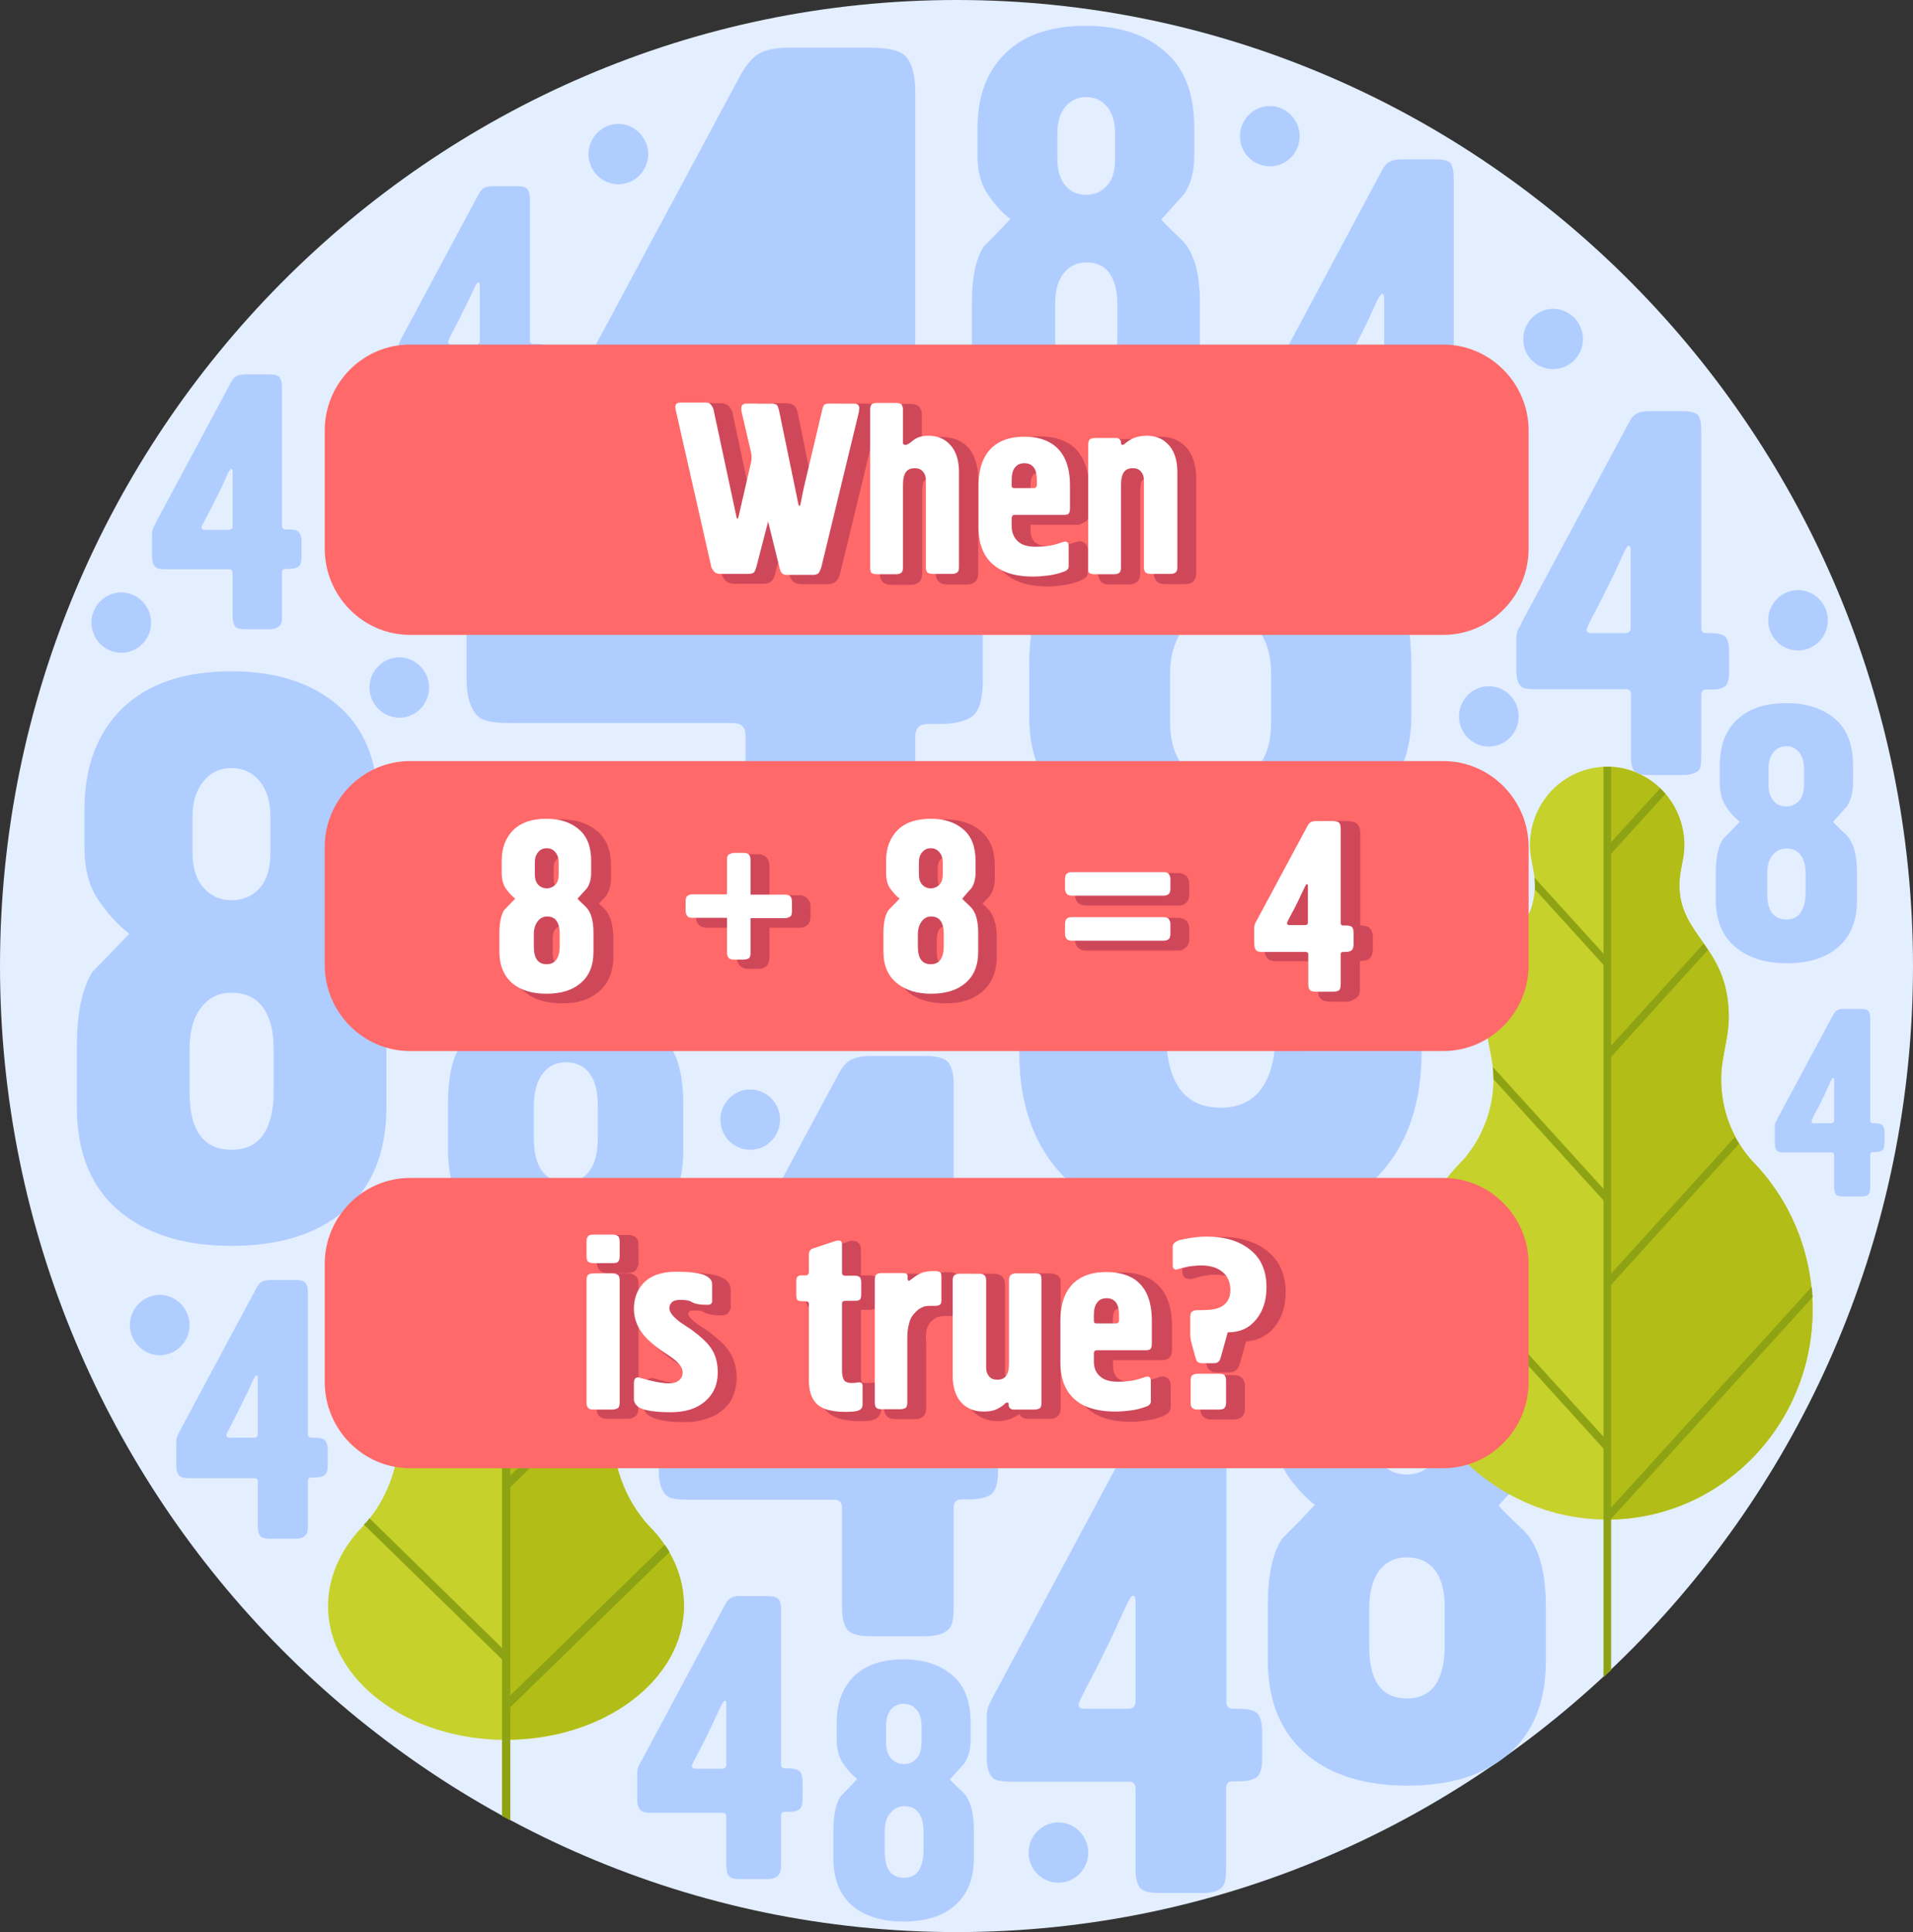 <?xml version="1.0" encoding="utf-8"?>
<!-- Generator: Adobe Illustrator 26.0.1, SVG Export Plug-In . SVG Version: 6.00 Build 0)  -->
<!DOCTYPE svg PUBLIC "-//W3C//DTD SVG 1.1//EN" "http://www.w3.org/Graphics/SVG/1.1/DTD/svg11.dtd">
<svg version="1.1" id="Слой_1" xmlns:x="http://ns.adobe.com/Extensibility/1.0/" xmlns:i="http://ns.adobe.com/AdobeIllustrator/10.0/" xmlns:graph="http://ns.adobe.com/Graphs/1.0/"
	 xmlns="http://www.w3.org/2000/svg" xmlns:xlink="http://www.w3.org/1999/xlink" x="0px" y="0px" width="577.3px" height="583.1px"
	 viewBox="0 0 577.3 583.1" style="enable-background:new 0 0 577.3 583.1;" xml:space="preserve">
<rect x="0" y="0" width="577.3" height="583.1" fill="#333333" stroke="none"/>
<style type="text/css">
	.st0{fill-rule:evenodd;clip-rule:evenodd;fill:#E3EEFF;}
	.st1{fill:#B0CDFF;}
	.st2{fill-rule:evenodd;clip-rule:evenodd;fill:#C6D12C;}
	.st3{fill-rule:evenodd;clip-rule:evenodd;fill:#B2BD17;}
	.st4{fill-rule:evenodd;clip-rule:evenodd;fill:#8EA314;}
	.st5{fill:#8EA314;}
	.st6{fill-rule:evenodd;clip-rule:evenodd;fill:#FF6969;}
	.st7{fill-rule:evenodd;clip-rule:evenodd;fill:#B0CDFF;}
	.st8{fill:#CF485A;}
	.st9{fill:#FFFFFF;}
</style>
<g>
	<path class="st0" d="M288.7,583.1c159,0,288.6-131,288.6-291.5C577.3,131,447.6,0,288.7,0C129.7,0,0,131,0,291.5
		C0,452.1,129.7,583.1,288.7,583.1L288.7,583.1z"/>
	<path class="st1" d="M23.2,334.2v-18.2c0-10.3,1.6-17.9,4.8-22.8c3.7-3.7,7.3-7.5,11-11.4c-3.5-2.7-6.6-6.2-9.4-10.3
		c-2.7-4.1-4.1-9.2-4.1-15.4v-11.9c0-12.9,3.9-23.1,11.5-30.5c7.7-7.4,18.6-11.1,32.9-11.1c13.4,0,24.2,3.5,32.2,10.4
		c8.1,7,12.1,17.3,12.1,31.2v11.9c0,6-1.4,11.1-4.1,15.3c-3.2,3.6-6.3,7-9.3,10.4c0,0.5,2.6,3.1,7.9,8c5.3,4.8,7.9,13.5,7.9,26.1
		v18.2c0,13.9-4.4,24.5-13.2,31.7c-8.2,6.8-19.4,10.2-33.6,10.2c-13.7,0-24.8-3.3-33.1-9.9C27.7,358.9,23.2,348.2,23.2,334.2
		L23.2,334.2z M57.2,316.8v12.8c0,11.6,4.2,17.4,12.7,17.4c6.1,0,10-3.1,11.7-9.4c0.7-2.4,1-5.1,1-8v-12.8c0-6.3-1.4-10.9-4.1-13.8
		c-2.1-2.3-5-3.4-8.6-3.4c-3.9,0-6.9,1.5-9.2,4.5C58.3,307.1,57.2,311.3,57.2,316.8L57.2,316.8z M58.1,246.3v11.1
		c0,4.5,1.1,8,3.3,10.5c2.2,2.5,5,3.8,8.5,3.8c3.3,0,6.2-1.2,8.4-3.6c2.2-2.4,3.3-6,3.3-10.7v-11.1c0-4.4-1.1-7.9-3.2-10.5
		s-5-4-8.5-4s-6.3,1.3-8.5,4C59.2,238.5,58.1,242,58.1,246.3L58.1,246.3z"/>
	<path class="st1" d="M81.1,189.9H74c-1.6,0-2.7-0.3-3.1-0.9c-0.4-0.6-0.7-1.6-0.7-2.9v-13.2c0-0.7-0.4-1.1-1.1-1.1H49.7
		c-1.3,0-2.2-0.2-2.6-0.5c-0.8-0.6-1.2-1.7-1.2-3.4V161c0-0.7,0.2-1.4,0.5-2c0.3-0.6,0.6-1.1,0.7-1.4l22.6-42.2
		c0.5-0.9,1-1.6,1.7-1.9c0.6-0.3,1.5-0.5,2.6-0.5h7.2c1.7,0,2.7,0.3,3.2,0.9c0.4,0.6,0.7,1.6,0.7,2.9v41.9c0,0.7,0.4,1.1,1.1,1.1h1
		c1.6,0,2.7,0.3,3.1,0.9c0.4,0.6,0.7,1.6,0.7,2.9v4.2c0,1.7-0.3,2.7-0.9,3.2c-0.6,0.4-1.6,0.7-2.9,0.7h-1c-0.7,0-1.1,0.3-1.1,1.1
		v13.2c0,1.3-0.1,2.2-0.5,2.6C83.9,189.5,82.8,189.9,81.1,189.9L81.1,189.9z M61.8,159.9H69c0.8,0,1.2-0.4,1.2-1.2v-16.3
		c0-0.6-0.1-0.9-0.4-0.9c-0.2,0-0.6,0.5-1.1,1.5c-1.2,2.7-2,4.5-2.5,5.4c-1.4,2.8-2.5,5.1-3.4,6.7c-1.3,2.4-2,3.8-2,4
		C60.8,159.7,61.1,159.9,61.8,159.9L61.8,159.9z"/>
	<path class="st1" d="M507.9,233.9h-10.3c-2.4,0-3.9-0.5-4.5-1.3c-0.6-0.9-0.9-2.3-0.9-4.2v-18.8c0-1.1-0.5-1.6-1.5-1.6H463
		c-1.8,0-3.1-0.2-3.7-0.6c-1.1-0.8-1.7-2.5-1.7-4.9v-9.9c0-1.1,0.2-2,0.7-2.9c0.5-0.9,0.8-1.5,1-2l32.3-60.2
		c0.7-1.4,1.5-2.3,2.4-2.7c0.9-0.5,2.1-0.7,3.7-0.7h10.3c2.4,0,3.9,0.5,4.5,1.3c0.6,0.9,0.9,2.3,0.9,4.2v59.9c0,1.1,0.5,1.6,1.6,1.6
		h1.4c2.4,0,3.9,0.5,4.5,1.3c0.6,0.9,0.9,2.3,0.9,4.2v6c0,2.4-0.4,3.9-1.3,4.6c-0.9,0.6-2.2,0.9-4.1,0.9h-1.4c-1,0-1.6,0.5-1.6,1.6
		v18.8c0,1.9-0.2,3.1-0.6,3.8C511.9,233.3,510.3,233.9,507.9,233.9L507.9,233.9z M480.2,191.1h10.2c1.1,0,1.7-0.6,1.7-1.7V166
		c0-0.8-0.2-1.3-0.6-1.3c-0.3,0-0.8,0.7-1.5,2.2c-1.8,3.9-2.9,6.4-3.6,7.7c-2,4.1-3.6,7.3-4.8,9.6c-1.9,3.5-2.8,5.4-2.8,5.8
		C478.8,190.7,479.3,191.1,480.2,191.1L480.2,191.1z"/>
	<path class="st1" d="M382.6,501.1v-16.3c0-9.3,1.4-16.1,4.3-20.4c3.3-3.3,6.6-6.7,9.9-10.2c-3.1-2.5-6-5.6-8.4-9.2
		c-2.4-3.7-3.7-8.3-3.7-13.8v-10.7c0-11.6,3.4-20.7,10.3-27.4c6.9-6.7,16.7-10,29.5-10c12,0,21.7,3.1,29,9.4
		c7.2,6.2,10.9,15.6,10.9,28.1v10.7c0,5.4-1.2,9.9-3.7,13.7c-2.9,3.2-5.7,6.3-8.4,9.3c0,0.4,2.4,2.8,7.1,7.2
		c4.7,4.4,7.1,12.2,7.1,23.5v16.3c0,12.5-3.9,22-11.8,28.5c-7.3,6.1-17.3,9.1-30.1,9.1c-12.3,0-22.3-3-29.7-8.9
		C386.7,523.3,382.6,513.7,382.6,501.1L382.6,501.1z M413.2,485.5V497c0,10.4,3.8,15.6,11.4,15.6c5.4,0,9-2.8,10.5-8.5
		c0.6-2.2,0.9-4.6,0.9-7.2v-11.5c0-5.7-1.2-9.8-3.7-12.4c-1.9-2-4.5-3-7.8-3c-3.4,0-6.2,1.3-8.3,4
		C414.2,476.7,413.2,480.5,413.2,485.5L413.2,485.5z M414,422.2v10c0,4.1,1,7.2,2.9,9.4c2,2.3,4.5,3.4,7.7,3.4c3,0,5.5-1.1,7.5-3.3
		s3-5.4,3-9.6v-10c0-3.9-1-7.1-2.9-9.5c-2-2.4-4.5-3.6-7.7-3.6c-3.1,0-5.7,1.2-7.7,3.6C415,415.1,414,418.3,414,422.2L414,422.2z"/>
	<path class="st1" d="M279.2,493.8h-16.4c-3.8,0-6.2-0.7-7.2-2.1c-1-1.4-1.5-3.6-1.5-6.6v-30c0-1.7-0.8-2.5-2.5-2.5h-44.1
		c-3,0-5-0.3-6-1c-1.8-1.3-2.7-3.9-2.7-7.8v-15.8c0-1.7,0.4-3.2,1.1-4.6c0.7-1.4,1.3-2.5,1.6-3.1l51.5-96.1c1.2-2.2,2.4-3.6,3.9-4.4
		c1.4-0.7,3.3-1.1,5.8-1.1h16.4c3.8,0,6.2,0.7,7.2,2.1c1,1.4,1.5,3.6,1.5,6.6v95.6c0,1.7,0.8,2.5,2.5,2.5h2.2c3.8,0,6.2,0.7,7.2,2.1
		c1,1.4,1.5,3.6,1.5,6.6v9.5c0,3.8-0.7,6.3-2.1,7.3c-1.4,1-3.6,1.5-6.6,1.5h-2.2c-1.7,0-2.5,0.8-2.5,2.5v30c0,3-0.3,5-1,6
		C285.6,492.9,283,493.8,279.2,493.8L279.2,493.8z M235.1,425.4h16.4c1.8,0,2.7-0.9,2.7-2.7v-37.3c0-1.3-0.3-2-1-2
		c-0.5,0-1.3,1.2-2.5,3.5c-2.8,6.2-4.7,10.2-5.7,12.3c-3.1,6.5-5.7,11.6-7.7,15.3c-3,5.5-4.5,8.6-4.5,9.3
		C232.9,424.9,233.7,425.4,235.1,425.4L235.1,425.4z"/>
	<path class="st1" d="M363.1,571.3h-13.3c-3.1,0-5-0.6-5.9-1.7c-0.8-1.2-1.2-3-1.2-5.4v-24.4c0-1.4-0.7-2.1-2-2.1h-35.9
		c-2.4,0-4-0.3-4.8-0.8c-1.5-1.1-2.2-3.2-2.2-6.3v-12.8c0-1.3,0.3-2.6,0.9-3.8c0.6-1.2,1-2,1.3-2.5l41.9-78.2c0.9-1.7,2-2.9,3.1-3.6
		c1.2-0.6,2.7-0.9,4.8-0.9h13.3c3.1,0,5,0.6,5.8,1.7c0.8,1.2,1.2,2.9,1.2,5.4v77.8c0,1.3,0.7,2,2,2h1.8c3.1,0,5,0.6,5.8,1.7
		c0.8,1.1,1.2,2.9,1.2,5.4v7.7c0,3.1-0.6,5.1-1.7,5.9c-1.2,0.8-2.9,1.2-5.4,1.2h-1.8c-1.3,0-2,0.7-2,2.1v24.4c0,2.4-0.3,4.1-0.8,4.9
		C368.3,570.5,366.2,571.3,363.1,571.3L363.1,571.3z M327.2,515.7h13.3c1.5,0,2.2-0.7,2.2-2.2v-30.3c0-1.1-0.3-1.6-0.8-1.6
		c-0.4,0-1.1,0.9-2,2.9c-2.3,5-3.8,8.3-4.6,10c-2.6,5.3-4.6,9.4-6.2,12.4c-2.4,4.5-3.6,7-3.6,7.5C325.4,515.2,326,515.7,327.2,515.7
		L327.2,515.7z"/>
	<path class="st1" d="M156,134.4h-7.3c-1.7,0-2.7-0.3-3.2-0.9c-0.5-0.6-0.7-1.6-0.7-3v-13.4c0-0.7-0.4-1.1-1.1-1.1H124
		c-1.3,0-2.2-0.1-2.6-0.4c-0.8-0.6-1.2-1.7-1.2-3.5v-7c0-0.7,0.2-1.4,0.5-2.1c0.3-0.6,0.6-1.1,0.7-1.4l23-42.9c0.5-1,1.1-1.6,1.7-2
		c0.6-0.3,1.5-0.5,2.6-0.5h7.3c1.7,0,2.7,0.3,3.2,0.9c0.4,0.6,0.7,1.6,0.7,2.9v42.7c0,0.7,0.4,1.1,1.1,1.1h1c1.7,0,2.8,0.3,3.2,0.9
		c0.5,0.6,0.7,1.6,0.7,3v4.2c0,1.7-0.3,2.8-0.9,3.2c-0.7,0.4-1.6,0.7-2.9,0.7h-1c-0.7,0-1.1,0.4-1.1,1.1v13.4c0,1.3-0.1,2.2-0.5,2.7
		C158.8,134,157.6,134.4,156,134.4L156,134.4z M136.3,104h7.3c0.8,0,1.2-0.4,1.2-1.2V86.1c0-0.6-0.2-0.9-0.5-0.9
		c-0.2,0-0.6,0.5-1.1,1.5c-1.2,2.8-2.1,4.6-2.6,5.5c-1.4,2.9-2.5,5.2-3.4,6.8c-1.3,2.5-2,3.8-2,4.2C135.3,103.7,135.6,104,136.3,104
		L136.3,104z"/>
	<path class="st1" d="M263.1,281.1h-24.9c-5.8,0-9.4-1.1-10.9-3.2c-1.5-2.2-2.3-5.5-2.3-10.1V222c0-2.5-1.3-3.8-3.8-3.8h-67.2
		c-4.5,0-7.6-0.5-9.1-1.5c-2.7-2-4.1-6-4.1-11.8v-24c0-2.5,0.6-4.9,1.7-7c1.1-2.1,2-3.8,2.4-4.8l78.5-146.3c1.8-3.3,3.7-5.5,5.8-6.7
		c2.1-1.1,5.1-1.7,8.9-1.7h24.9c5.8,0,9.4,1.1,10.9,3.3c1.5,2.1,2.3,5.5,2.3,10.1v145.6c0,2.5,1.2,3.8,3.8,3.8h3.4
		c5.8,0,9.4,1.1,10.9,3.3c1.5,2.1,2.3,5.5,2.3,10.1v14.5c0,5.8-1.1,9.5-3.2,11.1c-2.1,1.5-5.5,2.3-10,2.3h-3.4
		c-2.5,0-3.8,1.3-3.8,3.8v45.7c0,4.6-0.5,7.6-1.5,9.1C272.8,279.7,268.9,281.1,263.1,281.1L263.1,281.1z M196,177h24.9
		c2.8,0,4.2-1.4,4.2-4.2v-56.8c0-2-0.5-3-1.5-3c-0.8,0-2,1.8-3.8,5.3c-4.3,9.4-7.1,15.6-8.7,18.7c-4.8,9.9-8.7,17.7-11.7,23.2
		c-4.5,8.4-6.8,13.1-6.8,14.1C192.6,176.2,193.7,177,196,177L196,177z"/>
	<path class="st1" d="M307.6,317.6v-23.6c0-13.4,2.1-23.3,6.2-29.6c4.8-4.8,9.6-9.8,14.3-14.8c-4.6-3.6-8.6-8-12.2-13.4
		s-5.3-12-5.3-20v-15.4c0-16.8,5-30,15-39.7c9.9-9.6,24.2-14.5,42.7-14.5c17.4,0,31.4,4.5,41.9,13.5s15.7,22.6,15.7,40.6v15.4
		c0,7.8-1.8,14.4-5.3,19.8c-4.2,4.6-8.2,9.1-12.2,13.5c0,0.6,3.4,4.1,10.3,10.4c6.8,6.3,10.3,17.6,10.3,34v23.6
		c0,18-5.7,31.8-17.1,41.2c-10.6,8.8-25.1,13.2-43.6,13.2c-17.9,0-32.2-4.3-43-12.9C313.6,349.7,307.6,335.8,307.6,317.6
		L307.6,317.6z M351.9,294.9v16.7c0,15.1,5.5,22.7,16.5,22.7c7.9,0,13-4.1,15.3-12.3c0.9-3.1,1.2-6.6,1.2-10.4v-16.7
		c0-8.2-1.8-14.1-5.3-17.9c-2.7-2.9-6.5-4.4-11.2-4.4c-5,0-9,1.9-12,5.8C353.4,282.3,351.9,287.8,351.9,294.9L351.9,294.9z
		 M353.1,203.3v14.5c0,5.9,1.4,10.5,4.2,13.7c2.8,3.3,6.5,4.9,11.1,4.9c4.4,0,8-1.6,10.9-4.7c2.9-3.1,4.3-7.8,4.3-13.9v-14.5
		c0-5.6-1.4-10.2-4.2-13.7c-2.8-3.5-6.5-5.2-11.1-5.2c-4.6,0-8.3,1.7-11.1,5.2C354.6,193.1,353.1,197.7,353.1,203.3L353.1,203.3z"/>
	<path class="st1" d="M89,464.4h-7.3c-1.7,0-2.8-0.3-3.2-0.9c-0.5-0.6-0.7-1.6-0.7-2.9v-13.4c0-0.7-0.3-1.1-1.1-1.1H57
		c-1.3,0-2.2-0.2-2.6-0.5c-0.8-0.6-1.2-1.7-1.2-3.5v-7c0-0.7,0.2-1.4,0.5-2.1c0.3-0.6,0.6-1.1,0.7-1.4l23-42.9
		c0.5-1,1.1-1.6,1.7-1.9c0.6-0.3,1.5-0.5,2.6-0.5H89c1.7,0,2.8,0.3,3.2,0.9c0.5,0.6,0.7,1.6,0.7,3v42.6c0,0.7,0.4,1.1,1.1,1.1h1
		c1.7,0,2.8,0.3,3.2,1c0.5,0.6,0.7,1.6,0.7,2.9v4.2c0,1.7-0.3,2.8-1,3.2c-0.6,0.5-1.6,0.7-2.9,0.7h-1c-0.7,0-1.1,0.4-1.1,1.1v13.4
		c0,1.3-0.1,2.2-0.5,2.7C91.8,464,90.7,464.4,89,464.4L89,464.4z M69.3,433.9h7.3c0.8,0,1.2-0.4,1.2-1.2V416c0-0.6-0.1-0.9-0.4-0.9
		c-0.2,0-0.6,0.5-1.1,1.6c-1.2,2.7-2.1,4.6-2.6,5.5c-1.4,2.9-2.6,5.2-3.4,6.8c-1.3,2.5-2,3.8-2,4.1
		C68.3,433.6,68.7,433.9,69.3,433.9L69.3,433.9z"/>
	<path class="st1" d="M251.5,560.8v-8.3c0-4.7,0.7-8.2,2.2-10.4c1.7-1.7,3.3-3.4,5-5.2c-1.6-1.3-3-2.8-4.3-4.7
		c-1.2-1.9-1.9-4.2-1.9-7v-5.4c0-5.9,1.8-10.5,5.2-13.9c3.5-3.4,8.5-5.1,15-5.1c6.1,0,11,1.6,14.7,4.8c3.7,3.1,5.5,7.9,5.5,14.2v5.4
		c0,2.7-0.6,5-1.9,7c-1.4,1.6-2.9,3.2-4.3,4.8c0,0.2,1.2,1.4,3.6,3.6s3.6,6.2,3.6,11.9v8.3c0,6.3-2,11.1-6,14.5
		c-3.7,3.1-8.8,4.6-15.3,4.6c-6.3,0-11.3-1.5-15.1-4.5C253.5,572.1,251.5,567.2,251.5,560.8L251.5,560.8z M267,552.9v5.9
		c0,5.3,1.9,7.9,5.8,7.9c2.8,0,4.6-1.4,5.4-4.3c0.3-1.1,0.5-2.3,0.5-3.6v-5.9c0-2.9-0.6-5-1.9-6.3c-0.9-1-2.2-1.5-3.9-1.5
		c-1.7,0-3.1,0.7-4.2,2.1C267.5,548.4,267,550.4,267,552.9L267,552.9z M267.4,520.8v5.1c0,2.1,0.5,3.6,1.5,4.8
		c1,1.1,2.3,1.7,3.9,1.7c1.5,0,2.8-0.5,3.8-1.7c1-1.1,1.5-2.7,1.5-4.8v-5.1c0-2-0.5-3.6-1.5-4.8c-1-1.2-2.3-1.8-3.9-1.8
		c-1.6,0-2.9,0.6-3.9,1.8C267.9,517.2,267.4,518.8,267.4,520.8L267.4,520.8z"/>
	<path class="st1" d="M231.4,567.1h-8c-1.8,0-3-0.3-3.5-1s-0.7-1.8-0.7-3.2v-14.6c0-0.8-0.4-1.2-1.2-1.2h-21.5
		c-1.4,0-2.4-0.2-2.9-0.5c-0.9-0.7-1.3-1.9-1.3-3.8V535c0-0.8,0.2-1.6,0.6-2.3c0.3-0.7,0.6-1.2,0.8-1.5l25.1-46.9
		c0.6-1.1,1.2-1.8,1.9-2.1c0.7-0.4,1.6-0.5,2.8-0.5h8c1.8,0,3,0.3,3.5,1c0.5,0.7,0.7,1.8,0.7,3.2v46.6c0,0.8,0.4,1.2,1.2,1.2h1.1
		c1.8,0,3,0.4,3.5,1.1s0.7,1.8,0.7,3.2v4.6c0,1.9-0.3,3-1,3.5c-0.7,0.5-1.8,0.7-3.2,0.7h-1.1c-0.8,0-1.2,0.4-1.2,1.2v14.6
		c0,1.5-0.2,2.4-0.5,2.9C234.5,566.7,233.3,567.1,231.4,567.1L231.4,567.1z M209.9,533.8h8c0.9,0,1.3-0.4,1.3-1.3v-18.2
		c0-0.6-0.1-1-0.5-1c-0.2,0-0.7,0.6-1.2,1.7c-1.4,3-2.3,5-2.8,6c-1.5,3.2-2.8,5.6-3.7,7.4c-1.4,2.7-2.2,4.2-2.2,4.5
		C208.8,533.5,209.2,533.8,209.9,533.8L209.9,533.8z"/>
	<path class="st1" d="M293.3,104.7V91.3c0-7.6,1.2-13.2,3.5-16.8c2.7-2.7,5.4-5.5,8.1-8.4c-2.6-2-4.9-4.6-6.9-7.6c-2-3-3-6.8-3-11.3
		v-8.7c0-9.5,2.8-17,8.5-22.5c5.6-5.5,13.7-8.2,24.2-8.2c9.9,0,17.8,2.5,23.8,7.7c6,5.1,8.9,12.8,8.9,23v8.7c0,4.4-1,8.2-3,11.3
		c-2.4,2.6-4.6,5.2-6.9,7.7c0,0.3,2,2.3,5.8,5.9c3.9,3.6,5.8,10,5.8,19.3v13.4c0,10.2-3.2,18-9.7,23.4c-6,5-14.3,7.5-24.7,7.5
		c-10.1,0-18.3-2.5-24.4-7.3C296.6,122.9,293.3,115.1,293.3,104.7L293.3,104.7z M318.4,91.9v9.4c0,8.6,3.1,12.9,9.4,12.9
		c4.5,0,7.4-2.3,8.7-7c0.5-1.8,0.7-3.8,0.7-5.9v-9.4c0-4.6-1-8-3-10.2c-1.5-1.7-3.7-2.5-6.4-2.5c-2.8,0-5.1,1.1-6.8,3.3
		C319.2,84.7,318.4,87.8,318.4,91.9L318.4,91.9z M319.1,40v8.2c0,3.3,0.8,5.9,2.4,7.8c1.6,1.9,3.7,2.8,6.3,2.8
		c2.5,0,4.5-0.9,6.2-2.7c1.7-1.8,2.5-4.4,2.5-7.8V40c0-3.2-0.8-5.8-2.4-7.8c-1.6-1.9-3.7-2.9-6.3-2.9c-2.6,0-4.7,1-6.3,2.9
		C319.9,34.2,319.1,36.7,319.1,40L319.1,40z"/>
	<path class="st1" d="M135.2,347v-13.8c0-7.8,1.2-13.6,3.6-17.3c2.8-2.8,5.6-5.7,8.4-8.6c-2.7-2.1-5-4.7-7.1-7.8
		c-2.1-3.1-3.1-7-3.1-11.7v-9c0-9.8,2.9-17.6,8.7-23.2c5.8-5.6,14.1-8.4,25-8.4c10.2,0,18.3,2.6,24.5,7.9c6.1,5.3,9.2,13.2,9.2,23.7
		v9c0,4.6-1,8.4-3.1,11.6c-2.4,2.7-4.8,5.3-7.1,7.9c0,0.4,2,2.4,6,6.1c4,3.7,6,10.3,6,19.9V347c0,10.5-3.3,18.6-10,24.1
		c-6.2,5.2-14.7,7.7-25.5,7.7c-10.5,0-18.8-2.5-25.1-7.5C138.7,365.7,135.2,357.7,135.2,347L135.2,347z M161.1,333.7v9.7
		c0,8.8,3.2,13.3,9.7,13.3c4.6,0,7.6-2.4,8.9-7.2c0.5-1.8,0.7-3.9,0.7-6.1v-9.7c0-4.8-1-8.3-3.1-10.5c-1.6-1.7-3.8-2.6-6.5-2.6
		c-2.9,0-5.3,1.1-7,3.4C162,326.3,161.1,329.6,161.1,333.7L161.1,333.7z M161.8,280.2v8.5c0,3.4,0.8,6.1,2.4,8
		c1.6,1.9,3.8,2.9,6.5,2.9c2.6,0,4.6-0.9,6.3-2.8s2.6-4.5,2.6-8.1v-8.5c0-3.3-0.8-6-2.4-8c-1.6-2-3.8-3-6.5-3c-2.7,0-4.8,1-6.5,3
		C162.7,274.2,161.8,276.9,161.8,280.2L161.8,280.2z"/>
	<path class="st1" d="M517.8,271.7v-8.2c0-4.7,0.7-8.1,2.2-10.3c1.7-1.7,3.3-3.4,5-5.2c-1.6-1.3-3-2.8-4.2-4.7s-1.8-4.2-1.8-7V231
		c0-5.9,1.7-10.5,5.2-13.8c3.5-3.3,8.4-5,14.9-5c6.1,0,10.9,1.6,14.6,4.7c3.7,3.1,5.5,7.8,5.5,14.1v5.4c0,2.7-0.6,5-1.8,6.9
		c-1.4,1.6-2.9,3.2-4.2,4.7c0,0.2,1.2,1.4,3.6,3.6c2.4,2.2,3.6,6.1,3.6,11.9v8.2c0,6.3-2,11.1-6,14.4c-3.7,3.1-8.8,4.6-15.2,4.6
		c-6.2,0-11.2-1.5-15-4.5C519.9,282.9,517.8,278,517.8,271.7L517.8,271.7z M533.3,263.8v5.8c0,5.3,1.9,7.9,5.8,7.9
		c2.7,0,4.5-1.4,5.3-4.3c0.3-1.1,0.5-2.3,0.5-3.6v-5.8c0-2.8-0.6-4.9-1.9-6.2c-0.9-1-2.2-1.5-3.9-1.5c-1.8,0-3.1,0.7-4.2,2
		C533.8,259.4,533.3,261.3,533.3,263.8L533.3,263.8z M533.7,231.8v5.1c0,2,0.5,3.6,1.5,4.8c1,1.1,2.2,1.7,3.9,1.7
		c1.5,0,2.8-0.6,3.8-1.7c1-1.1,1.5-2.7,1.5-4.8v-5.1c0-2-0.5-3.6-1.5-4.8c-1-1.2-2.2-1.8-3.8-1.8c-1.6,0-2.9,0.6-3.9,1.8
		C534.2,228.3,533.7,229.9,533.7,231.8L533.7,231.8z"/>
	<path class="st1" d="M561.6,361.1h-5.3c-1.2,0-2-0.2-2.3-0.7c-0.3-0.5-0.5-1.2-0.5-2.1v-9.7c0-0.5-0.3-0.8-0.8-0.8h-14.3
		c-0.9,0-1.6-0.1-1.9-0.3c-0.6-0.5-0.9-1.3-0.9-2.5v-5.1c0-0.5,0.1-1.1,0.4-1.5c0.3-0.5,0.4-0.8,0.5-1l16.7-31.1
		c0.4-0.7,0.8-1.2,1.2-1.4c0.5-0.3,1.1-0.4,1.9-0.4h5.3c1.2,0,2,0.2,2.3,0.7c0.3,0.5,0.5,1.2,0.5,2.1v30.9c0,0.5,0.3,0.8,0.8,0.8
		h0.7c1.2,0,2,0.3,2.3,0.7c0.3,0.5,0.5,1.2,0.5,2.1v3.1c0,1.2-0.2,2-0.7,2.3c-0.5,0.3-1.2,0.5-2.1,0.5h-0.7c-0.5,0-0.8,0.3-0.8,0.8
		v9.7c0,1-0.1,1.6-0.3,1.9C563.7,360.9,562.8,361.1,561.6,361.1L561.6,361.1z M547.3,339h5.3c0.6,0,0.9-0.3,0.9-0.9v-12.1
		c0-0.4-0.1-0.7-0.3-0.7c-0.2,0-0.4,0.4-0.8,1.1c-0.9,2-1.5,3.3-1.8,4c-1,2.1-1.8,3.8-2.5,4.9c-1,1.8-1.4,2.8-1.4,3
		C546.6,338.9,546.9,339,547.3,339L547.3,339z"/>
	<path class="st1" d="M433.3,157.8h-10.2c-2.4,0-3.9-0.4-4.5-1.3c-0.6-0.9-0.9-2.3-0.9-4.2v-18.8c0-1-0.5-1.5-1.6-1.5h-27.6
		c-1.8,0-3.1-0.2-3.7-0.6c-1.1-0.9-1.7-2.5-1.7-4.9v-9.9c0-1.1,0.2-2,0.7-2.9c0.5-0.9,0.8-1.5,1-1.9L417,51.5
		c0.7-1.3,1.5-2.3,2.4-2.7c0.9-0.5,2.1-0.7,3.7-0.7h10.2c2.4,0,3.9,0.4,4.5,1.3c0.6,0.9,0.9,2.3,0.9,4.2v59.9c0,1.1,0.5,1.6,1.6,1.6
		h1.4c2.4,0,3.9,0.4,4.5,1.3c0.6,0.9,0.9,2.3,0.9,4.2v6c0,2.4-0.5,3.9-1.3,4.6c-0.9,0.6-2.2,0.9-4.1,0.9h-1.4c-1,0-1.6,0.5-1.6,1.5
		v18.8c0,1.9-0.2,3.1-0.6,3.8C437.3,157.3,435.7,157.8,433.3,157.8L433.3,157.8z M405.7,115h10.3c1.1,0,1.7-0.6,1.7-1.7V89.9
		c0-0.8-0.2-1.2-0.6-1.2c-0.3,0-0.8,0.7-1.6,2.2c-1.8,3.9-2.9,6.4-3.6,7.7c-2,4.1-3.6,7.3-4.8,9.6c-1.9,3.4-2.8,5.4-2.8,5.8
		C404.3,114.7,404.7,115,405.7,115L405.7,115z"/>
	<path class="st2" d="M528.7,350.3c11.7,11.9,18.3,28,18.3,45c0,34.9-27.8,63.3-62,63.3c-34.3,0-62.1-28.4-62.1-63.3
		c0-17.7,7.1-33.8,18.7-45.3c5.6-6.5,9.1-15,9.1-24.4c0-6.7-2.4-12-2.4-18.7c0-21.5,14.9-24,14.9-39.9c0-4.2-1.5-7.6-1.5-11.9
		c0-13.1,10.4-23.7,23.3-23.7c12.8,0,23.3,10.6,23.3,23.7c0,4.3-1.5,7.6-1.5,11.9c0,15.8,14.9,18.5,14.9,39.9
		c0,6.7-2.3,12.1-2.3,18.7C519.4,335.2,522.9,343.8,528.7,350.3L528.7,350.3z"/>
	<path class="st3" d="M528.7,350.3c11.7,11.9,18.3,28,18.3,45c0,34.9-27.8,63.3-62,63.3V231.4c12.8,0,23.3,10.6,23.3,23.7
		c0,4.3-1.5,7.6-1.5,11.9c0,15.8,14.9,18.5,14.9,39.9c0,6.7-2.3,12.1-2.3,18.7C519.4,335.2,522.9,343.8,528.7,350.3L528.7,350.3z"/>
	<path class="st4" d="M486.2,504.1V231.4h-2.3v274.8C484.6,505.5,485.4,504.8,486.2,504.1L486.2,504.1z"/>
	<path class="st4" d="M485.9,319.3l29.5-32.6c-0.4-0.6-0.9-1.3-1.3-1.9l-28.2,31.1V319.3z"/>
	<path class="st4" d="M485.9,388.1l38.9-42.9c-0.5-0.7-0.8-1.4-1.2-2.1l-37.7,41.6V388.1z"/>
	<path class="st4" d="M486,458.6l61-67.1c-0.1-1-0.1-2.1-0.3-3.1l-60.8,66.9L486,458.6L486,458.6z"/>
	<path class="st4" d="M485.9,439.4L426.6,374c0.3-0.8,0.6-1.6,0.9-2.4l58.5,64.3V439.4z"/>
	<path class="st4" d="M485.9,364.5l-35.2-38.8v-0.1c0-1.2-0.1-2.4-0.2-3.6l35.5,39.1V364.5z"/>
	<path class="st4" d="M485.9,293.4l-22.7-25c0-0.5,0-0.9,0-1.4c0-0.7-0.1-1.4-0.1-2.1l22.8,25.1V293.4z"/>
	<path class="st4" d="M485.9,258l16.7-18.4c-0.5-0.6-1-1.1-1.6-1.7l-15.1,16.6L485.9,258L485.9,258z"/>
	<path class="st2" d="M152.7,525.1c-29.7,0-53.7-18.1-53.7-40.4c0-8.4,3.5-16.3,9.3-22.8v0c7.5-7.4,12.2-18.1,12.2-30.1
		c0-3.9-0.5-7.7-1.4-11.2c-2.1-5.1-3.3-10.8-3.3-16.8c0-22.3,16.5-40.4,36.9-40.4c20.4,0,36.9,18.1,36.9,40.4c0,6-1.2,11.7-3.3,16.8
		c-0.9,3.6-1.4,7.3-1.4,11.2c0,11.9,4.7,22.7,12.2,30.1v0c5.9,6.5,9.3,14.3,9.3,22.8C206.4,506.9,182.4,525.1,152.7,525.1
		L152.7,525.1z"/>
	<path class="st3" d="M152.7,363.3c20.4,0,36.9,18.1,36.9,40.4c0,6-1.2,11.7-3.3,16.8c-0.9,3.6-1.4,7.3-1.4,11.2
		c0,11.9,4.7,22.7,12.2,30.1v0c5.9,6.5,9.3,14.3,9.3,22.8c0,22.3-24,40.4-53.7,40.4V363.3z"/>
	<path class="st5" d="M154,363.3v186.1c-0.8-0.5-1.6-0.9-2.5-1.3V363.3c0.4,0,0.8,0,1.2,0C153.2,363.3,153.6,363.3,154,363.3
		L154,363.3z"/>
	<path class="st5" d="M120.1,384.8l33.4,32.7l-1.7,1.8l-32.8-32.1C119.4,386.4,119.7,385.6,120.1,384.8L120.1,384.8z"/>
	<path class="st5" d="M111.5,458.2l42,41.1l-1.7,1.8l-42-41C110.5,459.5,111,458.9,111.5,458.2L111.5,458.2z"/>
	<path class="st5" d="M188.1,415.5l-34.5,33.7l-1.7-1.8l37.2-36.3C188.8,412.6,188.5,414.1,188.1,415.5L188.1,415.5z"/>
	<path class="st5" d="M202,468.4l-48.4,47.2l-1.7-1.8l48.7-47.6C201.1,466.9,201.5,467.6,202,468.4L202,468.4z"/>
	<polygon class="st5" points="152.7,416.6 153.6,417.5 152.7,418.4 	"/>
	<polygon class="st5" points="152.7,498.5 153.6,499.3 152.7,500.2 	"/>
	<path class="st5" d="M188.1,415.5l-34.5,33.7l-0.9-0.9v-1.7l36.3-35.4C188.8,412.6,188.5,414.1,188.1,415.5L188.1,415.5z"/>
	<path class="st5" d="M202,468.4l-48.4,47.2l-0.9-0.9V513l47.9-46.7C201.1,466.9,201.5,467.6,202,468.4L202,468.4z"/>
	<path class="st6" d="M123.7,104h311.9c14.1,0,25.7,11.7,25.7,25.9v35.7c0,14.3-11.6,26-25.7,26H123.7c-14.1,0-25.7-11.7-25.7-26
		v-35.7C98,115.6,109.6,104,123.7,104L123.7,104z"/>
	<path class="st6" d="M123.7,229.7h311.9c14.1,0,25.7,11.7,25.7,25.9v35.7c0,14.3-11.6,25.9-25.7,25.9H123.7
		c-14.1,0-25.7-11.7-25.7-25.9v-35.7C98,241.4,109.6,229.7,123.7,229.7L123.7,229.7z"/>
	<path class="st6" d="M123.7,355.5h311.9c14.1,0,25.7,11.7,25.7,25.9v35.7c0,14.3-11.6,26-25.7,26H123.7c-14.1,0-25.7-11.7-25.7-26
		v-35.7C98,367.2,109.6,355.5,123.7,355.5L123.7,355.5z"/>
	<path class="st7" d="M48.2,409c5,0,9-4.1,9-9.1c0-5-4.1-9.1-9-9.1s-9,4.1-9,9.1C39.2,404.9,43.3,409,48.2,409L48.2,409z"/>
	<path class="st7" d="M319.4,568.2c5,0,9-4.1,9-9.1s-4.1-9.1-9-9.1s-9,4.1-9,9.1S314.4,568.2,319.4,568.2L319.4,568.2z"/>
	<path class="st7" d="M449.3,225.3c5,0,9-4.1,9-9.1s-4.1-9.1-9-9.1c-5,0-9,4.1-9,9.1S444.3,225.3,449.3,225.3L449.3,225.3z"/>
	<path class="st7" d="M468.7,111.4c5,0,9-4.1,9-9.1c0-5-4.1-9.1-9-9.1s-9,4.1-9,9.1C459.6,107.4,463.7,111.4,468.7,111.4
		L468.7,111.4z"/>
	<path class="st7" d="M542.6,196.3c5,0,9-4.1,9-9.1c0-5-4-9.1-9-9.1c-5,0-9,4.1-9,9.1C533.6,192.2,537.6,196.3,542.6,196.3
		L542.6,196.3z"/>
	<path class="st7" d="M186.6,55.6c5,0,9-4.1,9-9.1c0-5-4.1-9.1-9-9.1s-9,4.1-9,9.1C177.6,51.5,181.6,55.6,186.6,55.6L186.6,55.6z"/>
	<path class="st7" d="M120.5,216.6c5,0,9-4.1,9-9.1s-4.1-9.1-9-9.1s-9,4.1-9,9.1S115.6,216.6,120.5,216.6L120.5,216.6z"/>
	<path class="st7" d="M36.6,197c5,0,9-4.1,9-9.1c0-5-4.1-9.1-9-9.1c-5,0-9,4.1-9,9.1C27.6,192.9,31.6,197,36.6,197L36.6,197z"/>
	<path class="st7" d="M383.2,50.2c5,0,9-4.1,9-9.1c0-5-4.1-9.1-9-9.1s-9,4.1-9,9.1C374.2,46.2,378.3,50.2,383.2,50.2L383.2,50.2z"/>
	<path class="st7" d="M226.4,347c5,0,9-4.1,9-9.1c0-5-4.1-9.1-9-9.1s-9,4.1-9,9.1C217.4,342.9,221.4,347,226.4,347L226.4,347z"/>
	<path class="st8" d="M236.1,164.7l-2.2,8.6c-0.1,0.5-0.3,1-0.5,1.3c-0.3,0.5-0.6,0.9-1,1.1l0,0c-0.3,0.2-0.7,0.3-1.2,0.4
		c-0.4,0.1-0.8,0.1-1.3,0.1h-8.1c-0.5,0-1-0.1-1.5-0.2c-0.5-0.1-1-0.4-1.3-0.7c-0.3-0.3-0.5-0.6-0.7-0.9c-0.2-0.3-0.4-0.7-0.5-1.1
		c-3.7-15.5-7.5-31.7-10.7-47.3l0,0c-0.1-0.3-0.1-0.5-0.1-0.8c0-0.3-0.1-0.5-0.1-0.7c0-0.9,0.3-1.6,0.9-2.1c0.5-0.5,1.2-0.7,2.1-0.7
		h7.7c0.5,0,1,0.1,1.4,0.3c0.5,0.2,0.9,0.5,1.2,0.9l0,0c0.5,0.6,0.8,1.2,0.9,1.9l0,0l0,0l5.9,27.7l2.7-12.1l0,0
		c0-0.1,0.1-0.2,0.1-0.4c0-0.2,0-0.4,0-0.7c0-0.2,0-0.4-0.1-0.7c-0.1-0.4-0.1-0.8-0.3-1.4l-2.6-11.2c-0.1-0.5-0.2-1-0.2-1.4
		c0-0.9,0.3-1.6,0.8-2.1c0.1-0.1,0.1-0.1,0.1-0.1c0.5-0.5,1.2-0.7,2-0.7h7.7c0.6,0,1.1,0.1,1.5,0.2c0.5,0.2,1,0.5,1.3,0.9
		c0.2,0.2,0.3,0.6,0.5,1c0.1,0.3,0.2,0.6,0.3,1.1l4.7,23.1l5.5-23.2c0.1-0.5,0.3-1,0.4-1.3c0.2-0.5,0.5-0.9,0.8-1.1
		c0.3-0.2,0.7-0.4,1.1-0.5c0.3-0.1,0.7-0.1,1.2-0.1h7.6c0.9,0,1.6,0.3,2.1,0.7c0.6,0.5,0.9,1.2,0.9,2.1c0,0.2-0.1,0.7-0.2,1.3
		c0,0.1,0,0.1,0,0.2l-11.3,46.7c-0.3,1.3-0.8,2.2-1.4,2.7c-0.3,0.3-0.7,0.5-1.1,0.6c-0.4,0.1-0.8,0.2-1.3,0.2h-8.1
		c-0.5,0-1-0.1-1.5-0.3v0c-0.5-0.2-0.9-0.5-1.2-0.9c-0.2-0.2-0.3-0.5-0.5-0.8c-0.1-0.3-0.2-0.5-0.3-0.9L236.1,164.7z M265.5,172.8
		v-47.5c0-0.6,0.1-1.1,0.2-1.5c0.2-0.6,0.5-1.1,1-1.3l0,0c0.3-0.2,0.7-0.4,1.1-0.5c0.4-0.1,0.8-0.1,1.2-0.1h5.8
		c0.6,0,1.1,0.1,1.5,0.2c0.6,0.2,1,0.5,1.3,1c0.2,0.3,0.4,0.7,0.5,1.1c0.1,0.4,0.1,0.8,0.1,1.2v8.8c0.2-0.2,0.5-0.4,0.8-0.6
		c0.7-0.6,1.5-1,2.4-1.3c0.9-0.3,1.9-0.4,3-0.4c2.9,0,5.4,0.9,7.3,2.7l0,0c1.2,1.1,2,2.5,2.6,4.2c0.6,1.6,0.9,3.4,0.9,5.5v28.6
		c0,0.6-0.1,1.1-0.2,1.5c-0.2,0.6-0.5,1.1-1,1.4l-0.1,0.1c-0.3,0.2-0.6,0.3-1,0.4s-0.8,0.1-1.2,0.1h-5.8c-0.6,0-1.1-0.1-1.5-0.2
		c-0.6-0.2-1-0.5-1.4-1l0,0c-0.2-0.3-0.4-0.7-0.5-1.1c-0.1-0.4-0.1-0.8-0.1-1.2v-26.4c0-0.6-0.2-1.1-0.5-1.5l0,0
		c-0.1-0.2-0.3-0.3-0.6-0.4c-0.3-0.1-0.5-0.1-0.9-0.1c-0.9,0-1.5,0.4-1.8,1.1v0.1c-0.1,0.3-0.2,0.6-0.2,1.1
		c-0.1,0.5-0.1,1.1-0.1,1.7v24.5c0,0.6-0.1,1.1-0.2,1.5c-0.2,0.6-0.5,1.1-1,1.4c-0.3,0.2-0.7,0.3-1.1,0.5c-0.4,0.1-0.8,0.1-1.2,0.1
		H269c-0.6,0-1.1-0.1-1.5-0.2c-0.6-0.2-1-0.5-1.4-1l0,0c-0.2-0.3-0.4-0.7-0.5-1.1C265.6,173.6,265.5,173.2,265.5,172.8L265.5,172.8z
		 M325.2,158.4H311v1.8c0,1.5,0.5,2.7,1.4,3.5c0.5,0.4,1.1,0.7,1.8,0.9c0.7,0.2,1.6,0.3,2.6,0.3c0.8,0,1.5,0,2.1-0.1
		c0.7-0.1,1.3-0.1,1.9-0.2s1.2-0.3,1.8-0.4s1.3-0.4,2-0.6l0.1,0c1-0.3,1.8-0.3,2.5,0.2c0.7,0.5,1.1,1.3,1.1,2.4v6.1
		c0,0.3-0.1,0.6-0.1,0.9l0,0.1c-0.1,0.3-0.2,0.6-0.4,0.8c0,0.1-0.1,0.1-0.1,0.1c-0.2,0.2-0.4,0.4-0.7,0.5c-0.3,0.1-0.5,0.3-0.9,0.5
		l-0.1,0.1c-0.9,0.3-1.7,0.5-2.5,0.8c-0.9,0.2-1.7,0.4-2.6,0.5c-0.9,0.1-1.7,0.2-2.4,0.3c-0.8,0.1-1.5,0.1-2.2,0.1
		c-2.2,0-4.2-0.2-6.1-0.6c-1.9-0.4-3.5-1.1-5-1.9l-0.1-0.1c-2.2-1.4-3.9-3.2-5-5.5c-1.1-2.3-1.7-5-1.7-8.2V148c0-2.1,0.2-4,0.6-5.6
		c0.4-1.7,1-3.3,1.9-4.6c1.3-2,3-3.6,5.2-4.6c2.1-1,4.6-1.5,7.6-1.5c1.8,0,3.4,0.2,4.8,0.5c1.5,0.4,2.9,1,4.1,1.7v0
		c2.1,1.3,3.6,3.2,4.6,5.6c1,2.3,1.5,5.1,1.5,8.3v6.9c0,0.6-0.1,1.1-0.2,1.5v0c-0.2,0.6-0.5,1-1,1.3l0,0c-0.3,0.2-0.7,0.4-1.1,0.5
		C326,158.4,325.6,158.4,325.2,158.4L325.2,158.4z M311,147.4h4.8v-0.9c0-0.7,0-1.2-0.1-1.7c-0.1-0.4-0.1-0.7-0.3-0.9
		c-0.2-0.4-0.4-0.7-0.7-0.9c-0.3-0.2-0.7-0.3-1.2-0.3c-0.5,0-0.8,0.1-1.1,0.2c-0.3,0.1-0.5,0.3-0.7,0.6c-0.2,0.3-0.4,0.6-0.5,1.1
		c-0.1,0.5-0.2,1.2-0.2,1.9V147.4z M331.3,172.8v-36.9c0-0.6,0.1-1.1,0.2-1.5c0.2-0.6,0.5-1,1-1.3l0,0c0.3-0.2,0.7-0.4,1.1-0.5
		c0.4-0.1,0.8-0.1,1.2-0.1h6.5c0.4,0,0.7,0.1,1,0.2c0.3,0.1,0.7,0.3,0.9,0.6l0,0c0.2,0.2,0.3,0.4,0.5,0.6c0.6-0.4,1.1-0.7,1.7-1l0,0
		c0.7-0.3,1.5-0.6,2.3-0.8c0.8-0.2,1.6-0.3,2.5-0.3c2.9,0,5.4,0.9,7.3,2.7l0,0c1.2,1.1,2,2.5,2.6,4.2c0.6,1.6,0.9,3.4,0.9,5.5v28.6
		c0,0.6-0.1,1.1-0.2,1.5c-0.2,0.6-0.5,1.1-1,1.4l-0.1,0.1c-0.3,0.2-0.6,0.3-1,0.4c-0.4,0.1-0.8,0.1-1.2,0.1h-5.9
		c-0.6,0-1.1-0.1-1.5-0.2c-0.6-0.2-1-0.5-1.3-1h0c-0.2-0.3-0.3-0.7-0.5-1.1c-0.1-0.4-0.1-0.8-0.1-1.2v-26.4c0-0.6-0.2-1.1-0.5-1.5
		c-0.1-0.2-0.3-0.3-0.6-0.4c-0.2-0.1-0.5-0.1-0.9-0.1c-0.9,0-1.5,0.4-1.8,1.1l0,0.1c-0.1,0.3-0.2,0.6-0.2,1.1
		c-0.1,0.5-0.1,1.1-0.1,1.7v24.5c0,0.6-0.1,1.1-0.2,1.5c-0.2,0.6-0.5,1.1-1,1.4c-0.3,0.2-0.7,0.3-1.1,0.5c-0.4,0.1-0.8,0.1-1.2,0.1
		h-5.8c-0.6,0-1.1-0.1-1.5-0.2c-0.6-0.2-1-0.5-1.3-1h0c-0.2-0.3-0.4-0.7-0.5-1.1C331.3,173.6,331.3,173.2,331.3,172.8L331.3,172.8z"
		/>
	<path class="st8" d="M153.6,288.7v-5.5c0-1.7,0.1-3.1,0.4-4.4c0.3-1.3,0.7-2.5,1.3-3.3c0.1-0.1,0.1-0.1,0.2-0.2
		c0.6-0.6,1.1-1.1,1.7-1.7l0,0l0.7-0.7c-0.2-0.2-0.3-0.4-0.5-0.5c-0.5-0.6-1-1.2-1.5-1.9c-0.5-0.8-0.9-1.6-1.1-2.5
		c-0.2-0.9-0.3-1.9-0.3-2.9v-3.6c0-2.1,0.3-4.1,1-5.8c0.7-1.7,1.6-3.3,3-4.6c1.3-1.3,2.9-2.2,4.8-2.9c1.8-0.6,3.9-0.9,6.2-0.9
		c4.4,0,8,1.2,10.7,3.5c1.4,1.2,2.5,2.7,3.2,4.5c0.7,1.7,1,3.8,1,6.1v3.6c0,2.1-0.5,3.9-1.5,5.4c0,0.1-0.1,0.2-0.2,0.2l-1.4,1.5
		l-0.1,0.1l-0.5,0.5c0.4,0.4,0.9,0.8,1.5,1.4c1,0.9,1.7,2.1,2.2,3.7c0.4,1.5,0.7,3.2,0.7,5.3v5.5c0,4.7-1.5,8.3-4.5,10.8l-0.1,0.1
		c-1.4,1.1-3,2-4.8,2.5c-1.8,0.6-3.9,0.8-6.2,0.8c-4.5,0-8.2-1.1-11-3.3l-0.1-0.1C155.1,297,153.6,293.4,153.6,288.7L153.6,288.7z
		 M166.8,283.4v3.9c0,1.5,0.2,2.5,0.7,3.1c0.4,0.5,1,0.7,1.8,0.7c0.6,0,1-0.1,1.4-0.4c0.4-0.3,0.6-0.8,0.8-1.4
		c0.1-0.3,0.1-0.6,0.2-1s0.1-0.7,0.1-1.1v-3.9c0-1.5-0.3-2.6-0.9-3.2l0,0c-0.2-0.2-0.4-0.3-0.6-0.4c-0.3-0.1-0.6-0.1-1-0.1
		c-0.7,0-1.3,0.3-1.7,0.8c-0.3,0.3-0.4,0.7-0.6,1.1C166.9,282.1,166.8,282.7,166.8,283.4L166.8,283.4z M167.1,261.9v3.4
		c0,1,0.2,1.8,0.7,2.3c0.2,0.2,0.4,0.4,0.6,0.5c0.3,0.1,0.5,0.1,0.9,0.1c0.6,0,1.1-0.2,1.5-0.6c0.2-0.2,0.4-0.5,0.5-0.8
		c0.1-0.4,0.2-0.9,0.2-1.5v-3.4c0-0.5-0.1-1-0.2-1.4c-0.1-0.3-0.3-0.7-0.5-0.9c-0.2-0.2-0.4-0.4-0.6-0.5c-0.3-0.1-0.5-0.2-0.9-0.2
		c-0.7,0-1.1,0.2-1.5,0.7C167.3,260.2,167.1,260.9,167.1,261.9L167.1,261.9z M222.3,270.2v-9c0-0.6,0.1-1.1,0.3-1.6
		c0.3-0.6,0.6-1.1,1.1-1.3c0.3-0.2,0.7-0.3,1-0.4c0.4-0.1,0.7-0.1,1.1-0.1h2.9c0.3,0,0.7,0,1,0.1c0.3,0.1,0.7,0.2,0.9,0.3
		c0.5,0.3,0.9,0.7,1.2,1.3c0.2,0.5,0.4,1.1,0.4,1.7v9h9c0.3,0,0.7,0,0.9,0.1c0.4,0.1,0.7,0.2,0.9,0.3c0.5,0.3,0.9,0.8,1.2,1.3
		c0.3,0.5,0.4,1.1,0.4,1.7v3c0,0.6-0.1,1.1-0.3,1.6c-0.2,0.6-0.6,1-1.1,1.3c-0.3,0.2-0.7,0.3-1,0.4c-0.3,0.1-0.7,0.1-1,0.1h-9v9
		c0,0.6-0.1,1.1-0.3,1.6c-0.2,0.6-0.6,1.1-1.1,1.3c-0.3,0.2-0.7,0.3-1,0.4c-0.3,0.1-0.7,0.1-1.1,0.1h-2.9c-0.3,0-0.7,0-0.9-0.1l0,0
		c-0.4-0.1-0.7-0.2-0.9-0.3c-0.5-0.3-1-0.7-1.2-1.3c-0.3-0.5-0.4-1.1-0.4-1.7v-9h-9c-0.6,0-1.1-0.1-1.6-0.3c-0.6-0.2-1-0.6-1.3-1.1
		c-0.2-0.3-0.3-0.7-0.4-1c-0.1-0.3-0.1-0.7-0.1-1.1v-3c0-0.6,0.1-1.1,0.3-1.6c0.2-0.6,0.6-1,1.1-1.3c0.3-0.2,0.7-0.3,1-0.4
		c0.4-0.1,0.7-0.1,1.1-0.1H222.3z M269.5,288.7v-5.5c0-1.7,0.1-3.1,0.4-4.4c0.3-1.3,0.7-2.5,1.3-3.3c0-0.1,0.1-0.1,0.2-0.2
		c0.5-0.6,1.1-1.1,1.7-1.7l0,0l0.6-0.7c-0.2-0.2-0.3-0.4-0.5-0.5c-0.5-0.6-1-1.2-1.4-1.9c-0.5-0.8-0.9-1.6-1.1-2.5
		c-0.3-0.9-0.4-1.9-0.4-2.9v-3.6c0-2.1,0.3-4.1,1-5.8c0.7-1.7,1.7-3.3,3-4.6c1.3-1.3,2.9-2.2,4.8-2.9c1.8-0.6,3.9-0.9,6.2-0.9
		c4.4,0,8,1.2,10.7,3.5c1.4,1.2,2.5,2.7,3.2,4.5c0.7,1.7,1,3.8,1,6.1v3.6c0,2.1-0.5,3.9-1.5,5.4c-0.1,0.1-0.1,0.2-0.2,0.2l-1.4,1.5
		l-0.1,0.1l-0.5,0.5c0.4,0.4,0.9,0.8,1.4,1.4c1,0.9,1.7,2.1,2.2,3.7c0.5,1.5,0.7,3.2,0.7,5.3v5.5c0,4.7-1.5,8.3-4.5,10.8l-0.1,0.1
		c-1.4,1.1-3,2-4.8,2.5c-1.8,0.6-3.9,0.8-6.2,0.8c-4.5,0-8.2-1.1-11-3.3l-0.1-0.1C271,297,269.5,293.4,269.5,288.7L269.5,288.7z
		 M282.7,283.4v3.9c0,1.5,0.3,2.5,0.7,3.1c0.4,0.5,0.9,0.7,1.8,0.7c0.6,0,1.1-0.1,1.4-0.4c0.3-0.3,0.6-0.8,0.8-1.4
		c0.1-0.3,0.1-0.6,0.2-1c0-0.3,0.1-0.7,0.1-1.1v-3.9c0-1.5-0.3-2.6-0.9-3.2h0c-0.2-0.2-0.4-0.3-0.6-0.4c-0.3-0.1-0.6-0.1-1-0.1
		c-0.7,0-1.3,0.3-1.7,0.8c-0.2,0.3-0.4,0.7-0.5,1.1C282.8,282.1,282.7,282.7,282.7,283.4L282.7,283.4z M283,261.9v3.4
		c0,1,0.2,1.8,0.6,2.3c0.2,0.2,0.4,0.4,0.7,0.5c0.2,0.1,0.5,0.1,0.9,0.1c0.6,0,1.1-0.2,1.5-0.6c0.2-0.2,0.3-0.5,0.5-0.8
		c0.1-0.4,0.2-0.9,0.2-1.5v-3.4c0-0.5-0.1-1-0.2-1.4c-0.1-0.3-0.3-0.7-0.5-0.9c-0.2-0.2-0.4-0.4-0.7-0.5c-0.2-0.1-0.5-0.2-0.9-0.2
		c-0.6,0-1.1,0.2-1.5,0.7C283.2,260.2,283,260.9,283,261.9L283,261.9z M355.5,273.3h-27.7c-0.6,0-1.1-0.1-1.6-0.3
		c-0.6-0.2-1-0.6-1.3-1.1c-0.2-0.3-0.3-0.7-0.4-1c-0.1-0.3-0.1-0.7-0.1-1.1v-2.9c0-0.3,0-0.7,0.1-0.9l0,0c0.1-0.4,0.2-0.7,0.3-0.9
		c0.3-0.5,0.8-0.9,1.3-1.2c0.5-0.3,1.1-0.4,1.7-0.4h27.7c0.6,0,1.1,0.1,1.6,0.3c0.6,0.3,1,0.6,1.3,1.1c0.2,0.3,0.3,0.7,0.4,1
		c0.1,0.4,0.1,0.7,0.1,1.1v2.9c0,0.3,0,0.7-0.1,1c-0.1,0.3-0.2,0.7-0.3,0.9c-0.3,0.5-0.8,0.9-1.3,1.2
		C356.7,273.2,356.1,273.3,355.5,273.3L355.5,273.3z M355.5,286.9h-27.7c-0.6,0-1.1-0.1-1.6-0.3c-0.6-0.3-1-0.6-1.3-1.1
		c-0.2-0.3-0.3-0.7-0.4-1c-0.1-0.4-0.1-0.7-0.1-1.1v-2.9c0-0.3,0-0.7,0.1-1l0,0c0.1-0.3,0.2-0.7,0.3-0.9c0.3-0.5,0.8-0.9,1.3-1.2
		c0.5-0.2,1.1-0.4,1.7-0.4h27.7c0.6,0,1.1,0.1,1.6,0.3c0.6,0.2,1,0.6,1.3,1.1c0.2,0.3,0.3,0.7,0.4,1c0.1,0.3,0.1,0.7,0.1,1.1v2.9
		c0,0.3,0,0.7-0.1,0.9c-0.1,0.4-0.2,0.7-0.3,0.9c-0.3,0.5-0.8,0.9-1.3,1.2C356.7,286.8,356.1,286.9,355.5,286.9L355.5,286.9z
		 M406.4,302.3h-4.8c-0.7,0-1.3-0.1-1.8-0.2l-0.1,0c-0.7-0.2-1.1-0.5-1.4-1c-0.3-0.4-0.4-0.8-0.5-1.3c-0.1-0.5-0.1-0.9-0.1-1.5v-8.2
		h-12.3c-0.5,0-1,0-1.3-0.1c-0.5-0.1-0.9-0.2-1.2-0.4c-0.1-0.1-0.1-0.1-0.2-0.2c-0.4-0.3-0.7-0.8-0.9-1.4c-0.2-0.5-0.3-1.2-0.3-1.9
		v-4.6c0-0.3,0-0.7,0.1-1.1c0.1-0.3,0.2-0.7,0.4-1l0.3-0.5c0.2-0.4,0.1-0.2,0.2-0.3l0-0.1l0,0l15.2-28.3c0.2-0.4,0.5-0.8,0.7-1.1
		c0.3-0.3,0.6-0.6,1-0.8c0.3-0.2,0.7-0.3,1.1-0.4c0.4-0.1,0.8-0.1,1.2-0.1h4.8c0.7,0,1.3,0.1,1.8,0.2c0.7,0.2,1.2,0.5,1.5,1
		c0.3,0.4,0.5,0.8,0.6,1.3c0.1,0.5,0.1,0.9,0.1,1.5v27.5c0.7,0,1.2,0.1,1.7,0.2c0.7,0.2,1.2,0.5,1.5,1c0.3,0.4,0.4,0.8,0.5,1.3
		c0.1,0.4,0.1,0.9,0.1,1.5v2.8c0,0.7-0.1,1.3-0.2,1.8c-0.2,0.7-0.5,1.2-1,1.5c-0.3,0.3-0.8,0.4-1.3,0.5c-0.4,0.1-0.9,0.1-1.4,0.1
		v8.2c0,0.5,0,1-0.1,1.3c-0.1,0.5-0.2,0.9-0.5,1.2c0,0.1-0.1,0.1-0.1,0.1c-0.4,0.5-0.9,0.8-1.5,1
		C407.7,302.2,407.1,302.3,406.4,302.3L406.4,302.3z M394.7,279.3h2.9v-5.7l0,0l0,0c-0.4,0.9-0.9,1.7-1.3,2.6l0,0
		c-0.3,0.7-0.7,1.3-1,2C395.1,278.6,394.9,279,394.7,279.3L394.7,279.3z"/>
	<path class="st8" d="M192.7,376.2v4.5c0,0.4,0,0.8-0.1,1.2c-0.1,0.4-0.3,0.8-0.5,1.1c-0.3,0.5-0.7,0.8-1.3,1
		c-0.4,0.1-0.9,0.2-1.5,0.2h-5.8c-0.6,0-1.1-0.1-1.5-0.2c-0.6-0.2-1-0.5-1.4-1l0-0.1c-0.2-0.3-0.3-0.6-0.4-1
		c-0.1-0.4-0.1-0.8-0.1-1.2v-4.5c0-0.4,0-0.8,0.1-1.2c0.1-0.4,0.3-0.8,0.5-1.1c0.3-0.5,0.8-0.8,1.4-1c0.4-0.1,0.9-0.2,1.5-0.2h5.8
		c0.4,0,0.8,0.1,1.2,0.1c0.4,0.1,0.8,0.3,1.1,0.5c0.1,0.1,0.1,0.1,0.1,0.1c0.4,0.3,0.7,0.7,0.8,1.3
		C192.6,375.1,192.7,375.6,192.7,376.2L192.7,376.2z M192.7,387.9v36.9c0,0.6-0.1,1.1-0.2,1.5c-0.2,0.6-0.5,1-1,1.3
		c-0.3,0.2-0.7,0.4-1.1,0.5c-0.4,0.1-0.8,0.1-1.2,0.1h-5.8c-0.6,0-1.1-0.1-1.5-0.2c-0.6-0.2-1-0.5-1.4-1l0-0.1
		c-0.2-0.3-0.3-0.7-0.4-1c-0.1-0.4-0.1-0.8-0.1-1.2v-36.9c0-0.6,0.1-1.1,0.2-1.5c0.2-0.6,0.5-1.1,1-1.4l0.1-0.1
		c0.3-0.2,0.6-0.3,1-0.4c0.4-0.1,0.8-0.1,1.2-0.1h5.8c0.4,0,0.8,0.1,1.2,0.1c0.4,0.1,0.8,0.3,1.1,0.5c0.5,0.3,0.8,0.8,1,1.4
		C192.6,386.9,192.7,387.4,192.7,387.9L192.7,387.9z M194.2,423.9v-4.8c0-2.1,0.9-3.2,2.6-3.2c0.2,0,0.6,0.1,1,0.2
		c0.3,0.1,0.8,0.2,1.4,0.4c0.5,0.1,1,0.3,1.6,0.4c0.5,0.1,1.2,0.3,1.9,0.4c0.7,0.1,1.3,0.2,1.8,0.3c0.5,0,1,0.1,1.4,0.1
		c1.1,0,1.9-0.2,2.3-0.5l0,0c0.4-0.3,0.6-0.8,0.6-1.3c0-0.4-0.2-0.8-0.5-1.3c-0.4-0.6-1-1.2-1.9-1.8c-1.4-1-2.5-1.7-3.1-2.1
		c-1.3-0.9-2.4-1.8-3.4-2.6c-1-0.8-1.8-1.6-2.4-2.3v0c-1.1-1.3-2-2.8-2.6-4.3c-0.6-1.5-0.9-3.1-0.9-4.8c0-1.6,0.2-3.1,0.7-4.4
		c0.5-1.3,1.2-2.6,2.1-3.7l0.1-0.1c1.2-1.5,2.8-2.6,4.8-3.3c1.9-0.7,4.1-1.1,6.6-1.1c1.9,0,3.6,0.1,5,0.3c1.5,0.2,2.7,0.4,3.7,0.8
		c1.1,0.4,1.9,0.9,2.5,1.5l0,0c0.7,0.7,1,1.6,1,2.6v5.3c0,0.2,0,0.3-0.1,0.5c-0.4,1.3-1.3,1.9-2.7,1.9c-2.6,0-4.5-0.4-5.7-1.2l0,0
		c-0.1-0.1-0.3-0.1-0.7-0.2c-0.5-0.1-1.1-0.1-1.8-0.1c-0.5,0-0.9,0-1.1,0.1c-0.2,0.1-0.3,0.1-0.3,0.2c-0.1,0.1-0.2,0.3-0.3,0.4
		c-0.1,0.1-0.1,0.2-0.1,0.3c0,0.3,0.2,0.7,0.5,1.1c0.5,0.6,1.3,1.3,2.3,2c0.5,0.4,1.1,0.7,1.6,1.1l0.1,0c0.5,0.4,1,0.7,1.6,1.1
		l0.1,0.1c1.3,1,2.4,1.9,3.4,2.8c1,0.9,1.8,1.8,2.4,2.6v0c1.7,2.4,2.6,5.2,2.6,8.5c0,2.1-0.4,3.9-1.1,5.6c-0.7,1.7-1.8,3.1-3.3,4.3
		c-1.4,1.2-3.1,2-5,2.6c-1.9,0.6-3.9,0.9-6.2,0.9c-2.4,0-4.5-0.1-6.2-0.4c-1.8-0.3-3.2-0.7-4.2-1.3v0c-0.7-0.4-1.2-0.8-1.6-1.3
		C194.4,425.3,194.2,424.6,194.2,423.9L194.2,423.9z M249.1,377l7.2-2.4c0.1-0.1,0.3-0.1,0.5-0.1h0.7c0.8,0,1.4,0.3,1.8,0.9
		c0,0.1,0.1,0.1,0.1,0.1c0.3,0.4,0.4,1,0.4,1.6v7.8h2.4c0.4,0,0.8,0,1.2,0.1c0.4,0.1,0.8,0.3,1.1,0.5l0,0c0.5,0.3,0.8,0.7,1,1.3
		c0.1,0.4,0.2,0.9,0.2,1.5v3.5c0,0.6-0.1,1.1-0.2,1.5c-0.2,0.6-0.5,1.1-1,1.4l0,0c-0.3,0.2-0.7,0.4-1.1,0.5
		c-0.4,0.1-0.8,0.1-1.2,0.1h-2.4V415c0,1.1,0.1,1.9,0.3,2.2l0,0c0,0.1,0.1,0.1,0.2,0.1l0.1,0c0.3,0.1,0.6,0.1,1,0.1
		c0.3,0,0.4,0,0.6,0c0.1,0,0.3,0,0.3,0c0.4-0.1,0.9-0.1,1.3-0.1c1.5,0,2.3,0.8,2.3,2.5v5.6c0,0.7-0.1,1.2-0.5,1.7
		c-0.3,0.5-0.7,0.9-1.3,1.2c-0.5,0.2-1.1,0.4-2,0.5c-0.7,0.1-1.7,0.1-2.7,0.1c-4.3,0-7.4-0.8-9.4-2.5c-1.1-0.9-1.9-2.1-2.4-3.6
		c-0.5-1.4-0.7-3.1-0.7-5v-22.4h-0.7c-0.4,0-0.8-0.1-1.1-0.1c-0.4-0.1-0.8-0.3-1-0.6c-0.3-0.3-0.5-0.8-0.7-1.3
		c-0.1-0.4-0.1-0.8-0.1-1.4v-3.5c0-0.5,0.1-1,0.1-1.4c0.1-0.5,0.3-1,0.7-1.3c0,0,0.1-0.1,0.1-0.1c0.3-0.2,0.6-0.4,0.9-0.5
		c0.3-0.1,0.7-0.1,1.1-0.1h0.7V380C247.1,378.5,247.7,377.5,249.1,377L249.1,377L249.1,377z M279.5,406.1v18.8
		c0,0.6-0.1,1.1-0.2,1.5c-0.2,0.6-0.5,1-1,1.3c-0.3,0.2-0.7,0.4-1.1,0.5c-0.4,0.1-0.8,0.1-1.2,0.1h-5.8c-0.6,0-1.1-0.1-1.5-0.2
		c-0.6-0.2-1-0.5-1.3-1l-0.1-0.1c-0.2-0.3-0.3-0.7-0.4-1c-0.1-0.4-0.1-0.8-0.1-1.2v-36.9c0-0.6,0.1-1.1,0.2-1.5
		c0.2-0.6,0.5-1.1,1-1.4l0.1-0.1c0.3-0.2,0.6-0.3,1-0.4l0.1,0c0.3-0.1,0.7-0.1,1.1-0.1h6.6c1.4,0,2.3,0.5,2.6,1.5
		c0.3-0.2,0.5-0.3,0.7-0.5c0.5-0.3,0.9-0.5,1.3-0.7l0,0c0.7-0.3,1.4-0.5,2.2-0.6c0.8-0.1,1.6-0.2,2.5-0.2c0.5,0,0.9,0.1,1.2,0.1l0,0
		c0.4,0.1,0.8,0.2,1.1,0.4l0.1,0.1c0.4,0.3,0.7,0.7,0.9,1.2c0.1,0.4,0.2,0.9,0.2,1.4v7.2c0,0.5-0.1,0.9-0.3,1.3
		c-0.2,0.5-0.6,0.9-1,1.1l-0.1,0.1c-0.3,0.1-0.5,0.2-0.8,0.3c-0.3,0.1-0.7,0.1-1,0.1h-1.4c-0.5,0-1,0-1.4,0.1
		c-0.3,0.1-0.6,0.1-0.9,0.2c-0.3,0.1-0.5,0.3-0.8,0.5c-0.3,0.2-0.5,0.4-0.9,0.7c-0.4,0.5-0.8,0.9-1,1.4c-0.2,0.5-0.4,0.9-0.5,1.4
		c-0.1,0.6-0.2,1.3-0.2,2.1C279.5,404.2,279.5,405.1,279.5,406.1L279.5,406.1z M320.1,387.9v36.9c0,0.6-0.1,1.1-0.2,1.5
		c-0.2,0.6-0.5,1-1,1.3l-0.1,0.1c-0.3,0.2-0.6,0.3-1,0.4c-0.4,0.1-0.8,0.1-1.2,0.1h-6.5c-0.4,0-0.7-0.1-1.1-0.2l0,0
		c-0.3-0.1-0.7-0.3-0.9-0.6c-0.2-0.2-0.3-0.4-0.5-0.6c-0.3,0.2-0.5,0.4-0.8,0.5c-0.6,0.3-1.2,0.6-1.8,0.9c-0.6,0.2-1.2,0.4-1.9,0.5
		c-0.7,0.1-1.4,0.2-2,0.2c-1.4,0-2.8-0.2-4-0.7c-1.2-0.5-2.4-1.1-3.3-2.1l0,0c-2.3-2.2-3.4-5.4-3.4-9.6v-28.6c0-0.6,0.1-1.1,0.2-1.5
		c0.2-0.6,0.5-1.1,1-1.4l0,0c0.3-0.2,0.7-0.4,1.1-0.5c0.4-0.1,0.8-0.1,1.2-0.1h5.9c0.4,0,0.8,0.1,1.2,0.1c0.4,0.1,0.8,0.3,1.1,0.5
		l0,0c0.5,0.3,0.8,0.8,1,1.4c0.1,0.4,0.2,0.9,0.2,1.5v26.4c0,0.6,0.2,1.1,0.5,1.5c0.2,0.1,0.4,0.3,0.6,0.4c0.3,0.1,0.6,0.1,0.9,0.1
		c0.9,0,1.5-0.4,1.8-1.1l0-0.1c0.1-0.3,0.2-0.6,0.2-1.1c0.1-0.5,0.1-1.1,0.1-1.8v-24.4c0-0.6,0.1-1.1,0.2-1.5c0.2-0.6,0.5-1.1,1-1.4
		l0,0c0.3-0.2,0.7-0.4,1.1-0.5c0.4-0.1,0.8-0.1,1.2-0.1h5.9c0.4,0,0.8,0.1,1.2,0.1c0.4,0.1,0.8,0.3,1.1,0.5l0,0
		c0.5,0.3,0.8,0.8,1,1.4C320,386.9,320.1,387.4,320.1,387.9L320.1,387.9z M350,410.5h-14.1v1.9c0,1.5,0.5,2.7,1.4,3.5
		c0.5,0.4,1.1,0.7,1.8,0.9c0.7,0.2,1.6,0.3,2.6,0.3c0.8,0,1.5,0,2.1-0.1c0.7-0.1,1.3-0.1,1.9-0.3h0.1c0.5-0.1,1.1-0.3,1.8-0.4
		c0.7-0.2,1.3-0.4,2-0.6l0.1-0.1c1-0.3,1.8-0.2,2.5,0.2c0.7,0.5,1.1,1.3,1.1,2.4v6.1c0,0.3,0,0.6-0.1,0.9l0,0.1
		c-0.1,0.3-0.2,0.6-0.4,0.8c-0.2,0.3-0.5,0.5-0.8,0.7c-0.2,0.2-0.5,0.3-0.9,0.5l-0.1,0.1c-0.9,0.3-1.7,0.6-2.5,0.8
		c-0.9,0.2-1.7,0.4-2.6,0.5c-0.9,0.1-1.7,0.2-2.4,0.3c-0.8,0.1-1.5,0.1-2.2,0.1c-2.2,0-4.2-0.2-6.1-0.6c-1.9-0.4-3.5-1.1-5-1.9
		l-0.1-0.1c-2.2-1.4-3.9-3.2-5-5.5c-1.1-2.3-1.7-5-1.7-8.2v-12.5c0-2.1,0.2-4,0.6-5.6c0.4-1.7,1-3.3,1.9-4.6c1.3-2,3-3.6,5.2-4.6
		c2.1-1,4.7-1.5,7.6-1.5c1.8,0,3.4,0.2,4.8,0.6c1.5,0.4,2.9,0.9,4.1,1.7h0c2,1.3,3.6,3.2,4.6,5.6c1,2.3,1.5,5.1,1.5,8.4v6.9
		c0,0.6-0.1,1.1-0.2,1.5h0c-0.2,0.6-0.5,1-1,1.3l0,0c-0.3,0.2-0.7,0.4-1.1,0.5C350.8,410.4,350.4,410.5,350,410.5L350,410.5z
		 M335.8,399.5h4.8v-0.9c0-0.7,0-1.2-0.1-1.6c-0.1-0.4-0.2-0.7-0.3-1c-0.2-0.4-0.4-0.7-0.7-0.9c-0.3-0.2-0.7-0.3-1.2-0.3
		c-0.5,0-0.8,0.1-1.1,0.2c-0.3,0.1-0.5,0.3-0.7,0.5s-0.4,0.6-0.5,1.1c-0.1,0.5-0.2,1.1-0.2,1.9V399.5z M356.8,383.5v-5.8
		c0-1.1,0.5-1.9,1.6-2.6c0.8-0.5,1.9-0.9,3.3-1.1c1.3-0.3,2.5-0.4,3.6-0.5c1.2-0.1,2.2-0.2,3.2-0.2c2.9,0,5.5,0.3,7.8,1.1
		c2.4,0.7,4.5,1.8,6.2,3.2c1.8,1.5,3.2,3.2,4.1,5.3c0.9,2.1,1.4,4.4,1.4,7c0,4.2-1.1,7.8-3.4,10.6c-1.2,1.5-2.6,2.5-4.2,3.3
		c-1.3,0.6-2.8,0.9-4.4,1.1l-1.9,6.9c-0.2,0.7-0.6,1.3-1.1,1.7c-0.5,0.5-1.2,0.7-2,0.7h-3.9c-0.6,0-1.1-0.1-1.5-0.3l0,0
		c-0.5-0.3-0.9-0.7-1.2-1.2c-0.1-0.1-0.1-0.3-0.2-0.5v-0.1c-0.1-0.2-0.1-0.4-0.2-0.6l0-0.1l-1.4-5c0-0.1,0-0.1,0-0.2l-0.2-1.4
		c0-0.1,0-0.1,0-0.2h0v-5.9c0-0.5,0.1-1.1,0.2-1.5c0.2-0.6,0.5-1,1-1.3l0,0c0.3-0.2,0.7-0.4,1-0.5c0.4-0.1,0.7-0.1,1.2-0.1h1
		c1.2,0,2.3-0.1,3.1-0.2c0.8-0.1,1.5-0.2,1.9-0.4c0.9-0.3,1.5-0.8,1.9-1.5c0.4-0.7,0.7-1.5,0.7-2.6c0-0.9-0.1-1.6-0.4-2.3
		c-0.2-0.6-0.6-1.2-1.1-1.7c-0.6-0.6-1.4-1.1-2.4-1.4c-1-0.3-2.3-0.5-3.8-0.5c-0.3,0-0.7,0-1.1,0c-0.4,0.1-0.9,0.1-1.3,0.2
		c-0.5,0.1-0.9,0.1-1.3,0.2c-0.4,0.1-0.8,0.2-1.2,0.3l-2.3,0.6c-0.1,0-0.2,0-0.3,0C357.6,386.1,356.8,385.2,356.8,383.5L356.8,383.5
		z M375.7,418.3v6.6c0,0.4,0,0.8-0.1,1.2c-0.1,0.4-0.3,0.8-0.5,1.1c-0.3,0.5-0.8,0.8-1.4,1c-0.4,0.1-0.9,0.2-1.5,0.2h-6.5
		c-0.4,0-0.8,0-1.2-0.1c-0.4-0.1-0.8-0.3-1.1-0.5c-0.5-0.3-0.8-0.8-1-1.3c-0.1-0.5-0.2-0.9-0.2-1.5v-6.6c0-0.6,0.1-1.1,0.2-1.5
		c0.2-0.6,0.5-1.1,1-1.3c0.3-0.2,0.7-0.4,1.1-0.5c0.4-0.1,0.8-0.1,1.2-0.1h6.5c0.6,0,1.1,0.1,1.5,0.2c0.6,0.2,1,0.5,1.4,1l0,0
		c0.2,0.3,0.4,0.7,0.5,1.1C375.7,417.5,375.7,417.9,375.7,418.3L375.7,418.3z"/>
	<path class="st9" d="M231.8,157.4l-3.6,13.9c-0.3,0.9-0.5,1.4-0.9,1.6c-0.3,0.2-0.9,0.3-1.8,0.3h-8.1c-0.8,0-1.4-0.2-1.8-0.6
		c-0.4-0.4-0.7-0.9-0.9-1.3l-10.7-47.2c-0.1-0.5-0.2-0.9-0.2-1.3c0-0.9,0.5-1.3,1.6-1.3h7.7c0.7,0,1.1,0.2,1.5,0.7
		c0.3,0.4,0.6,0.9,0.7,1.3l6.8,31.8c0.1,0.2,0.1,0.4,0.1,0.6c0.1,0.2,0.1,0.4,0.3,0.7c0.1,0,0.2-0.1,0.3-0.5
		c0.1-0.3,0.2-0.5,0.2-0.7l3.7-16.1c0.1-0.3,0.1-0.8,0.1-1.4c0-0.5-0.1-1.3-0.4-2.4l-2.6-11.2c-0.1-0.4-0.1-0.7-0.1-1
		c0-1,0.5-1.5,1.5-1.5h7.7c0.8,0,1.4,0.2,1.7,0.6c0.1,0.2,0.3,0.7,0.5,1.5l5.8,28.1c0.1,0.2,0.1,0.3,0.1,0.5
		c0.1,0.1,0.1,0.2,0.2,0.2c0.3-0.2,0.4-0.5,0.4-0.7l0.9-4.5l5.6-23.7c0.2-0.9,0.4-1.4,0.7-1.7c0.3-0.2,0.7-0.3,1.4-0.3h7.6
		c1,0,1.5,0.5,1.5,1.4c0,0.1-0.1,0.5-0.1,1.1l-11.3,46.7c-0.3,1-0.6,1.6-0.9,2c-0.4,0.3-0.9,0.5-1.5,0.5h-8.1
		c-0.7,0-1.2-0.2-1.6-0.7c-0.2-0.2-0.3-0.6-0.5-1.2L231.8,157.4z M262.6,171.2v-47.5c0-0.9,0.2-1.5,0.5-1.7c0.4-0.3,0.9-0.4,1.5-0.4
		h5.8c0.9,0,1.4,0.2,1.7,0.5c0.2,0.4,0.4,0.9,0.4,1.5v9.7v0.5c0,0.2,0.2,0.4,0.7,0.5c0.5,0,1.3-0.5,2.4-1.4c1.1-0.9,2.6-1.4,4.5-1.4
		c2.6,0,4.7,0.8,6.3,2.4c2,1.9,3,4.8,3,8.6v28.6c0,0.9-0.2,1.5-0.6,1.7c-0.4,0.3-0.9,0.4-1.5,0.4h-5.8c-0.9,0-1.4-0.2-1.7-0.5
		c-0.3-0.4-0.4-0.9-0.4-1.5v-26.4c0-1-0.3-1.8-0.9-2.5c-0.6-0.7-1.4-1-2.5-1c-1.6,0-2.6,0.7-3.1,2.1c-0.3,0.8-0.4,1.9-0.4,3.4v24.4
		c0,0.9-0.2,1.5-0.6,1.7c-0.4,0.3-0.9,0.4-1.5,0.4h-5.8c-0.9,0-1.4-0.2-1.7-0.5C262.7,172.4,262.6,171.8,262.6,171.2L262.6,171.2z
		 M320.9,155.4h-14.7c-0.3,0-0.6,0.1-0.7,0.3c-0.1,0.2-0.2,0.4-0.2,0.7v2.4c0,2,0.7,3.5,1.9,4.6c1.2,1.1,3,1.6,5.2,1.6
		c1.6,0,3-0.1,4.3-0.3c1.2-0.2,2.6-0.6,4-1.1c1.2-0.4,1.8,0,1.8,1.2v6.1c0,0.4-0.1,0.7-0.3,0.9c-0.2,0.2-0.5,0.5-1.1,0.7
		c-1.6,0.6-3.2,1-4.9,1.2c-1.6,0.2-3.1,0.3-4.5,0.3c-4.3,0-7.7-0.8-10.3-2.4c-4.1-2.5-6.1-6.6-6.1-12.5v-12.5c0-3.9,0.8-7.1,2.3-9.4
		c2.3-3.6,6.2-5.4,11.6-5.4c3.3,0,6,0.7,8.2,2.1c3.7,2.4,5.5,6.6,5.5,12.7v6.9c0,0.9-0.2,1.4-0.6,1.7
		C322,155.3,321.5,155.4,320.9,155.4L320.9,155.4z M306,147.3h6.2c0.3,0,0.5-0.3,0.7-0.7V145c0-1.4-0.2-2.5-0.5-3.2
		c-0.6-1.3-1.7-2-3.2-2c-1.3,0-2.2,0.4-2.9,1.3c-0.7,0.8-1,2.1-1,3.9v1.6C305.3,147,305.5,147.3,306,147.3L306,147.3z M328.4,171.2
		v-36.9c0-0.9,0.2-1.5,0.5-1.7c0.4-0.3,0.9-0.4,1.5-0.4h6.5c0.4,0,0.7,0.1,1,0.4c0.3,0.3,0.4,0.6,0.4,1c0,0.5,0.2,0.7,0.5,0.7
		c0,0,0.3-0.1,0.7-0.4c0.7-0.7,1.5-1.1,2.2-1.5c1.3-0.6,2.7-0.9,4.3-0.9c2.6,0,4.7,0.8,6.3,2.4c2,1.9,3,4.8,3,8.6v28.6
		c0,0.9-0.2,1.5-0.6,1.7c-0.3,0.3-0.9,0.4-1.5,0.4h-5.9c-0.9,0-1.4-0.2-1.7-0.5c-0.2-0.4-0.4-0.9-0.4-1.5v-26.4c0-1-0.3-1.8-0.9-2.5
		c-0.6-0.7-1.4-1-2.5-1c-1.6,0-2.6,0.7-3.1,2.1c-0.3,0.8-0.4,1.9-0.4,3.4v24.4c0,0.9-0.2,1.5-0.6,1.7c-0.4,0.3-0.9,0.4-1.5,0.4h-5.9
		c-0.9,0-1.4-0.2-1.7-0.5S328.4,171.8,328.4,171.2L328.4,171.2z"/>
	<path class="st9" d="M187,374.7v4.5c0,0.6-0.1,1.1-0.4,1.5c-0.3,0.4-0.8,0.5-1.7,0.5h-5.8c-0.9,0-1.4-0.2-1.7-0.5
		c-0.3-0.4-0.4-0.9-0.4-1.5v-4.5c0-0.7,0.1-1.1,0.4-1.5c0.2-0.4,0.8-0.6,1.7-0.6h5.8c0.7,0,1.1,0.1,1.5,0.4
		C186.8,373.2,187,373.8,187,374.7L187,374.7z M187,386.4v36.9c0,0.9-0.2,1.5-0.6,1.7c-0.4,0.2-0.9,0.4-1.5,0.4h-5.8
		c-0.9,0-1.4-0.2-1.7-0.6c-0.3-0.4-0.4-0.9-0.4-1.5v-36.9c0-0.9,0.2-1.4,0.5-1.7c0.4-0.2,0.9-0.4,1.5-0.4h5.8c0.7,0,1.1,0.1,1.5,0.4
		C186.8,384.9,187,385.5,187,386.4L187,386.4z M191.3,422.3v-4.8c0-1.2,0.4-1.8,1.2-1.8c0.3,0,0.9,0.2,2,0.5
		c1.1,0.3,2.3,0.6,3.7,0.9c1.4,0.2,2.5,0.4,3.5,0.4c1.5,0,2.6-0.3,3.3-1c0.7-0.6,1-1.4,1-2.3c0-1.4-1-2.8-3-4.3
		c-1.4-1-2.5-1.7-3.1-2.1c-2.6-1.8-4.4-3.4-5.5-4.7c-2-2.4-3.1-5.1-3.1-8.1c0-2.9,0.8-5.2,2.4-7.2c2.2-2.7,5.7-4,10.4-4
		c3.7,0,6.4,0.3,8.2,0.9c1.7,0.7,2.6,1.6,2.6,2.8v4.7c0,0.2,0,0.5,0,0.7c-0.1,0.6-0.6,0.9-1.4,0.9c-2.3,0-4-0.3-5-1
		c-0.5-0.3-1.6-0.5-3.3-0.5c-1.2,0-2.1,0.3-2.5,0.8c-0.5,0.5-0.7,1.1-0.7,1.7c0,1.3,1.2,2.7,3.5,4.4c1.1,0.7,2.2,1.5,3.3,2.2
		c2.6,1.9,4.4,3.6,5.5,5.1c1.6,2.1,2.3,4.7,2.3,7.7c0,3.7-1.3,6.6-3.9,8.8s-6,3.2-10.3,3.2c-4.7,0-7.9-0.5-9.7-1.5
		C191.8,423.9,191.3,423.2,191.3,422.3L191.3,422.3z M245.3,376.8l7.2-2.4c0.3,0,0.5,0,0.7,0c0.6,0,0.9,0.4,0.9,1.3v8.3
		c0,0.7,0.3,1,0.9,1h2.9c0.6,0,1.1,0.1,1.5,0.4c0.3,0.2,0.5,0.8,0.5,1.7v3.5c0,0.9-0.2,1.5-0.5,1.7c-0.4,0.2-0.9,0.3-1.5,0.3h-3
		c-0.5,0-0.8,0.3-0.8,0.8v20.1c0,1.4,0.2,2.4,0.6,3c0.4,0.6,1.2,0.9,2.5,0.9c0.5,0,1-0.1,1.2-0.1c0.3-0.1,0.6-0.1,1-0.1
		c0.6,0,0.9,0.4,0.9,1.1v5.6c0,0.8-0.3,1.3-1,1.7c-0.6,0.3-2,0.5-4.1,0.5c-3.9,0-6.8-0.7-8.5-2.2c-1.7-1.5-2.6-3.9-2.6-7.4v-22.9
		c0-0.4-0.1-0.6-0.3-0.7c-0.2-0.1-0.4-0.2-0.7-0.2h-1.2c-0.5,0-0.9-0.1-1.2-0.3c-0.3-0.3-0.4-0.8-0.4-1.7V387c0-0.9,0.1-1.5,0.4-1.7
		c0.3-0.3,0.6-0.4,1.2-0.4h1.2c0.1,0,0.2,0,0.3,0c0.4-0.1,0.7-0.5,0.7-1v-5.6C244.2,377.6,244.5,377.1,245.3,376.8L245.3,376.8z
		 M273.8,404.5v18.7c0,0.9-0.2,1.5-0.5,1.7c-0.4,0.2-0.9,0.4-1.5,0.4h-5.8c-0.9,0-1.4-0.2-1.7-0.6c-0.2-0.4-0.3-0.9-0.3-1.5v-36.9
		c0-0.9,0.2-1.4,0.5-1.7c0.3-0.2,0.9-0.4,1.5-0.4h6.6c0.9,0,1.3,0.3,1.3,1v0.8c0,0.2,0.1,0.4,0.4,0.6l1-0.7c1-0.8,1.8-1.3,2.5-1.6
		c1.1-0.5,2.5-0.7,4.1-0.7c0.7,0,1.3,0.1,1.7,0.3c0.4,0.2,0.5,0.7,0.5,1.5v7.2c0,0.6-0.2,1-0.5,1.2c-0.4,0.2-0.8,0.3-1.2,0.3h-1.4
		c-1.2,0-2.1,0.1-2.8,0.5c-0.7,0.3-1.4,0.8-2,1.5c-1.1,1.1-1.7,2.3-1.9,3.6C273.9,400.9,273.8,402.5,273.8,404.5L273.8,404.5z
		 M314.3,386.4v36.9c0,0.9-0.2,1.5-0.5,1.7c-0.4,0.2-0.9,0.4-1.5,0.4h-6.5c-0.4,0-0.7-0.1-1-0.4c-0.3-0.3-0.4-0.6-0.4-1
		c0-0.5-0.1-0.7-0.3-0.7s-0.3,0-0.4,0c-0.3,0.2-0.5,0.3-0.5,0.4c-0.9,0.8-1.9,1.4-2.9,1.8c-1.1,0.4-2.3,0.5-3.5,0.5
		c-2.6,0-4.7-0.8-6.3-2.3c-2-1.9-3-4.8-3-8.6v-28.6c0-0.9,0.2-1.4,0.6-1.7c0.3-0.2,0.9-0.4,1.5-0.4h5.9c0.6,0,1.1,0.1,1.5,0.4
		c0.4,0.3,0.6,0.8,0.6,1.7v26.4c0,1,0.3,1.8,0.9,2.5s1.4,1,2.5,1c1.6,0,2.6-0.7,3.1-2.1c0.3-0.8,0.4-1.9,0.4-3.4v-24.5
		c0-0.9,0.2-1.4,0.6-1.7c0.3-0.2,0.9-0.4,1.5-0.4h5.9c0.6,0,1.1,0.1,1.5,0.4C314.1,384.9,314.3,385.5,314.3,386.4L314.3,386.4z
		 M345.7,407.5H331c-0.3,0-0.6,0.1-0.7,0.3c-0.1,0.2-0.2,0.4-0.2,0.6v2.4c0,2,0.6,3.5,1.9,4.6c1.2,1.1,3,1.6,5.2,1.6
		c1.6,0,3-0.1,4.3-0.3c1.3-0.2,2.6-0.6,4-1.1c1.2-0.4,1.8,0,1.8,1.2v6.1c0,0.4-0.1,0.7-0.3,0.9c-0.2,0.2-0.5,0.5-1.1,0.7
		c-1.6,0.6-3.2,1-4.9,1.2c-1.6,0.2-3.1,0.3-4.5,0.3c-4.2,0-7.7-0.8-10.3-2.3c-4.1-2.5-6.2-6.6-6.2-12.5v-12.5c0-4,0.8-7.1,2.3-9.4
		c2.3-3.6,6.2-5.4,11.6-5.4c3.3,0,6,0.7,8.2,2c3.7,2.4,5.5,6.6,5.5,12.7v6.9c0,0.9-0.2,1.4-0.5,1.7
		C346.8,407.4,346.3,407.5,345.7,407.5L345.7,407.5z M330.8,399.4h6.2c0.3,0,0.5-0.2,0.7-0.7V397c0-1.4-0.2-2.5-0.5-3.2
		c-0.6-1.3-1.7-2-3.2-2c-1.3,0-2.2,0.4-2.9,1.3c-0.7,0.9-1,2.1-1,3.9v1.6C330.1,399.1,330.3,399.4,330.8,399.4L330.8,399.4z
		 M353.9,382v-5.8c0-1.1,1.2-1.9,3.7-2.3c2.5-0.5,4.6-0.7,6.5-0.7c5.5,0,9.9,1.3,13.2,4c3.3,2.6,4.9,6.4,4.9,11.3
		c0,3.9-1,7.1-3.1,9.7c-2.1,2.6-4.9,3.9-8.6,3.9l-2.2,7.9c-0.3,0.9-0.9,1.4-1.8,1.4h-3.9c-0.7,0-1.2-0.3-1.5-0.7
		c0-0.1-0.1-0.4-0.3-0.9l-1.4-5.1l-0.2-1.4v-5.9c0-0.8,0.2-1.4,0.6-1.6c0.4-0.2,0.8-0.4,1.4-0.4h1c2.6,0,4.4-0.2,5.6-0.7
		c2.3-0.9,3.5-2.7,3.5-5.4c0-2.1-0.7-3.8-1.9-5c-1.6-1.6-3.9-2.4-7.1-2.4c-0.8,0-1.6,0.1-2.6,0.2c-1,0.1-1.8,0.3-2.6,0.5
		c-0.8,0.2-1.6,0.4-2.3,0.6C354.2,383,353.9,382.7,353.9,382L353.9,382z M370,416.7v6.6c0,0.7-0.1,1.1-0.4,1.5
		c-0.2,0.4-0.8,0.6-1.7,0.6h-6.5c-0.7,0-1.1-0.1-1.5-0.4c-0.4-0.3-0.6-0.8-0.6-1.7v-6.6c0-0.9,0.2-1.5,0.6-1.7
		c0.4-0.3,0.9-0.4,1.5-0.4h6.5c0.9,0,1.4,0.2,1.7,0.5C369.9,415.6,370,416.1,370,416.7L370,416.7z"/>
	<path class="st9" d="M150.7,287.2v-5.6c0-3.1,0.5-5.4,1.4-6.9c1.1-1.1,2.2-2.3,3.4-3.5c-1.1-0.8-2-1.9-2.9-3.1
		c-0.8-1.2-1.2-2.8-1.2-4.7v-3.6c0-3.9,1.2-7,3.5-9.3c2.4-2.3,5.7-3.4,10-3.4c4.1,0,7.4,1.1,9.8,3.2c2.5,2.1,3.7,5.3,3.7,9.5v3.6
		c0,1.8-0.4,3.3-1.2,4.6c-1,1.1-1.9,2.1-2.9,3.2c0,0.1,0.8,0.9,2.4,2.4c1.6,1.5,2.4,4.1,2.4,8v5.6c0,4.2-1.3,7.4-4,9.6
		c-2.5,2.1-5.9,3.1-10.2,3.1c-4.2,0-7.6-1-10.1-3C152.1,294.7,150.7,291.4,150.7,287.2L150.7,287.2z M161.1,281.8v3.9
		c0,3.6,1.3,5.3,3.9,5.3c1.8,0,3-0.9,3.6-2.9c0.2-0.7,0.3-1.5,0.3-2.4v-3.9c0-1.9-0.4-3.3-1.2-4.2c-0.6-0.7-1.5-1-2.6-1
		c-1.2,0-2.1,0.5-2.8,1.4S161.1,280.2,161.1,281.8L161.1,281.8z M161.4,260.4v3.4c0,1.4,0.3,2.4,1,3.2c0.7,0.7,1.5,1.1,2.6,1.1
		c1,0,1.9-0.4,2.6-1.1s1-1.8,1-3.2v-3.4c0-1.3-0.3-2.4-1-3.2c-0.7-0.8-1.5-1.2-2.6-1.2c-1.1,0-2,0.4-2.6,1.2
		C161.7,258,161.4,259,161.4,260.4L161.4,260.4z M219.4,270v-10.5c0-0.9,0.2-1.5,0.7-1.7c0.5-0.2,0.9-0.4,1.4-0.4h2.9
		c0.5,0,0.9,0.1,1.2,0.2c0.6,0.3,0.9,1,0.9,1.9V270h10.4c0.5,0,0.9,0.1,1.2,0.2c0.6,0.3,0.9,1,0.9,1.9v2.9c0,0.9-0.2,1.5-0.7,1.7
		c-0.5,0.3-0.9,0.4-1.4,0.4h-10.4v10.5c0,0.9-0.2,1.5-0.7,1.7c-0.4,0.2-0.9,0.3-1.4,0.3h-2.9c-0.5,0-0.9-0.1-1.2-0.2
		c-0.6-0.3-0.9-1-0.9-1.9v-10.5H209c-0.9,0-1.4-0.2-1.7-0.7c-0.3-0.5-0.4-0.9-0.4-1.4v-2.9c0-0.9,0.2-1.5,0.7-1.7
		c0.5-0.3,0.9-0.4,1.4-0.4H219.4z M266.6,287.2v-5.6c0-3.1,0.5-5.4,1.5-6.9c1.1-1.1,2.2-2.3,3.4-3.5c-1.1-0.8-2-1.9-2.9-3.1
		c-0.8-1.2-1.2-2.8-1.2-4.7v-3.6c0-3.9,1.2-7,3.5-9.3c2.3-2.3,5.7-3.4,10-3.4c4.1,0,7.4,1.1,9.8,3.2c2.5,2.1,3.7,5.3,3.7,9.5v3.6
		c0,1.8-0.4,3.3-1.2,4.6c-1,1.1-1.9,2.1-2.8,3.2c0,0.1,0.8,0.9,2.4,2.4c1.6,1.5,2.4,4.1,2.4,8v5.6c0,4.2-1.3,7.4-4,9.6
		c-2.5,2.1-5.9,3.1-10.2,3.1c-4.2,0-7.5-1-10.1-3C268,294.7,266.6,291.4,266.6,287.2L266.6,287.2z M277,281.8v3.9
		c0,3.6,1.3,5.3,3.9,5.3c1.8,0,3.1-0.9,3.6-2.9c0.2-0.7,0.3-1.5,0.3-2.4v-3.9c0-1.9-0.4-3.3-1.2-4.2c-0.6-0.7-1.5-1-2.6-1
		c-1.2,0-2.1,0.5-2.8,1.4S277,280.2,277,281.8L277,281.8z M277.3,260.4v3.4c0,1.4,0.3,2.4,1,3.2c0.7,0.7,1.5,1.1,2.6,1.1
		c1,0,1.9-0.4,2.6-1.1s1-1.8,1-3.2v-3.4c0-1.3-0.3-2.4-1-3.2c-0.7-0.8-1.5-1.2-2.6-1.2c-1.1,0-1.9,0.4-2.6,1.2
		C277.6,258,277.3,259,277.3,260.4L277.3,260.4z M351.2,270.3h-27.7c-0.9,0-1.4-0.2-1.7-0.7c-0.3-0.5-0.4-0.9-0.4-1.4v-2.9
		c0-0.5,0.1-0.9,0.2-1.2c0.3-0.6,0.9-0.9,1.8-0.9h27.7c0.9,0,1.4,0.2,1.7,0.7c0.3,0.4,0.4,0.9,0.4,1.4v2.9c0,0.5-0.1,0.9-0.2,1.2
		C352.7,270,352,270.3,351.2,270.3L351.2,270.3z M351.2,283.9h-27.7c-0.9,0-1.4-0.2-1.7-0.7c-0.3-0.4-0.4-0.9-0.4-1.4v-2.9
		c0-0.5,0.1-0.9,0.2-1.2c0.3-0.6,0.9-0.9,1.8-0.9h27.7c0.9,0,1.4,0.2,1.7,0.7c0.3,0.5,0.4,0.9,0.4,1.4v2.9c0,0.5-0.1,0.9-0.2,1.2
		C352.7,283.6,352,283.9,351.2,283.9L351.2,283.9z M402.1,299.3h-4.8c-1.1,0-1.8-0.2-2.1-0.6c-0.3-0.4-0.4-1.1-0.4-1.9v-8.8
		c0-0.5-0.3-0.7-0.7-0.7h-13c-0.9,0-1.5-0.1-1.8-0.3c-0.5-0.4-0.8-1.1-0.8-2.3v-4.7c0-0.5,0.1-0.9,0.3-1.4c0.2-0.4,0.4-0.7,0.5-0.9
		l15.2-28.3c0.3-0.6,0.7-1.1,1.1-1.3c0.4-0.2,1-0.3,1.7-0.3h4.8c1.1,0,1.8,0.2,2.1,0.6c0.3,0.4,0.4,1.1,0.4,2v28.2
		c0,0.5,0.3,0.7,0.7,0.7h0.7c1.1,0,1.8,0.2,2.1,0.6c0.3,0.4,0.4,1.1,0.4,2v2.8c0,1.1-0.2,1.8-0.6,2.1c-0.4,0.3-1,0.5-1.9,0.5h-0.7
		c-0.5,0-0.7,0.2-0.7,0.7v8.8c0,0.9-0.1,1.5-0.3,1.8C404,299.1,403.2,299.3,402.1,299.3L402.1,299.3z M389.1,279.2h4.8
		c0.5,0,0.8-0.3,0.8-0.8v-11c0-0.4-0.1-0.6-0.3-0.6c-0.1,0-0.4,0.3-0.7,1c-0.9,1.8-1.4,3-1.7,3.6c-0.9,1.9-1.7,3.4-2.3,4.5
		c-0.9,1.6-1.3,2.5-1.3,2.7C388.4,279,388.7,279.2,389.1,279.2L389.1,279.2z"/>
</g>
</svg>
